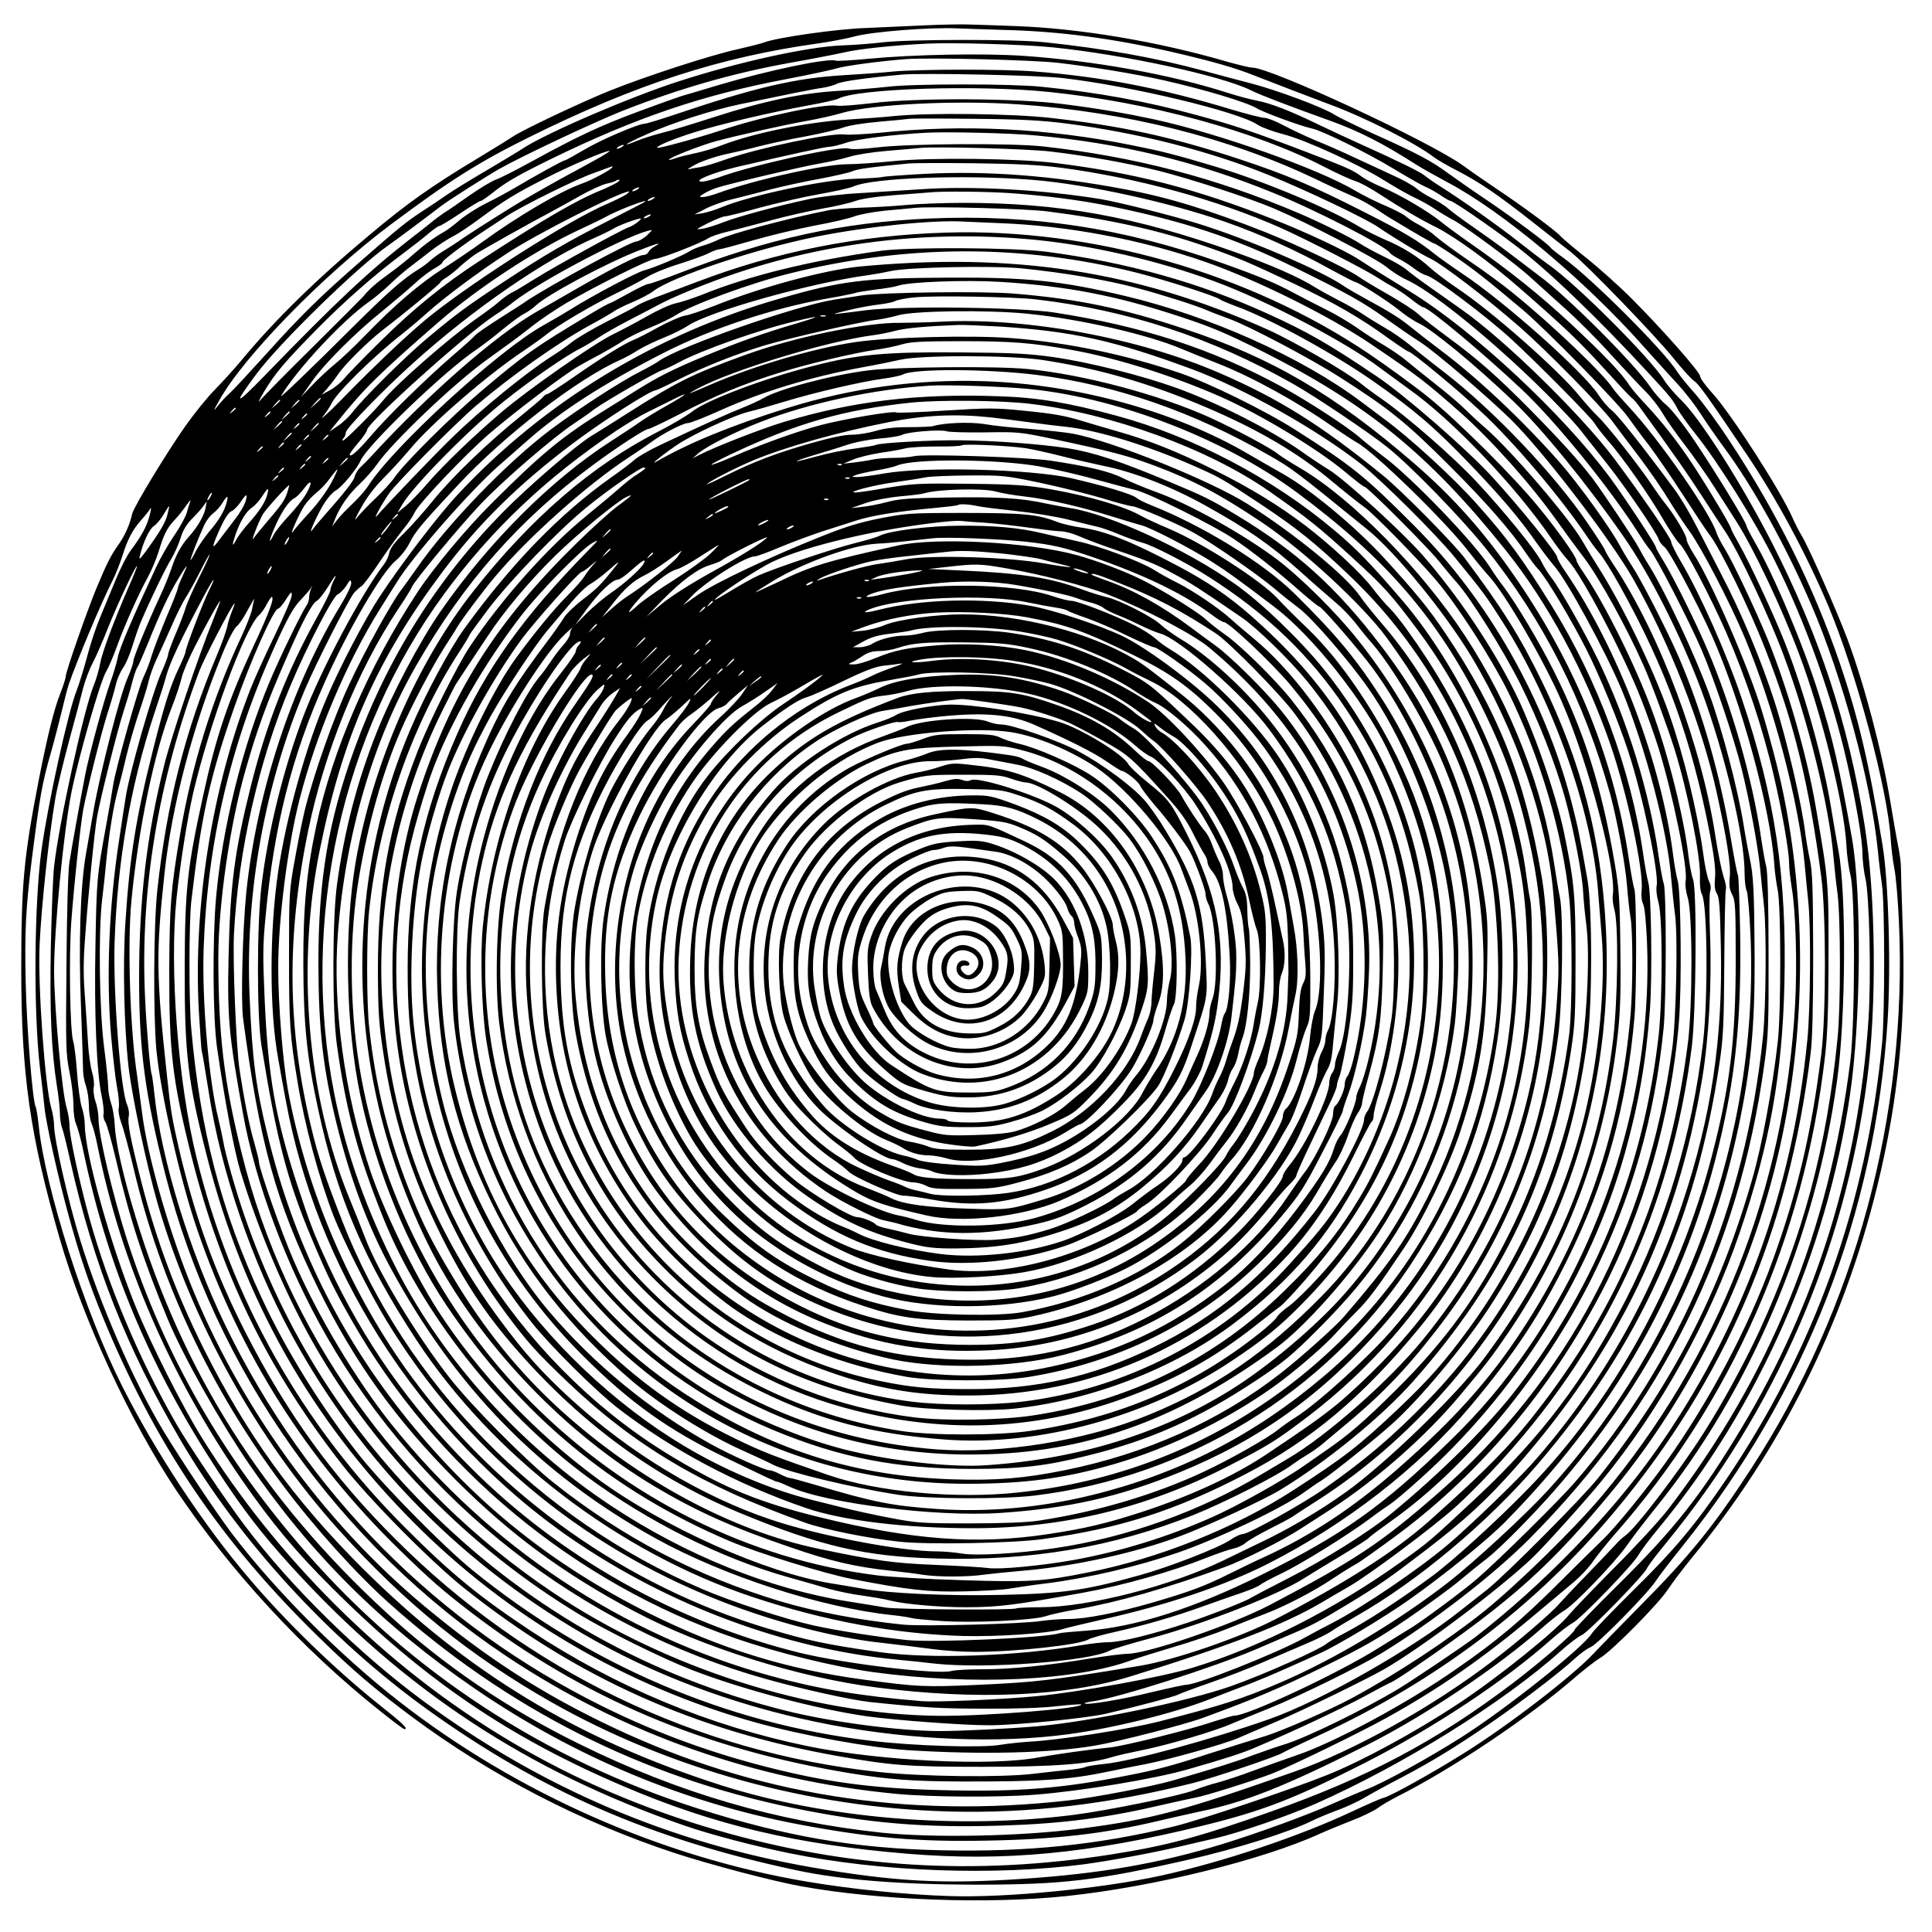 <?xml version="1.0" encoding="UTF-8" standalone="yes"?>
<svg version="1.0" xmlns="http://www.w3.org/2000/svg" width="100mm" height="100mm" viewBox="0 0 1000 1000" preserveAspectRatio="xMidYMid meet">
  <g transform="translate(0,1000) scale(0.1,-0.1)" fill="#000000" stroke="none">
    <path d="M4790 9869 c-85 -4 -225 -10 -310 -14 -149 -5 -457 -49 -523 -74 -14
-6 -79 -22 -144 -37 -136 -30 -469 -138 -658 -214 -140 -56 -458 -206 -502
-238 -16 -11 -100 -63 -188 -116 -228 -137 -361 -231 -550 -390 -275 -229
-492 -442 -661 -646 -39 -47 -102 -116 -140 -155 -38 -38 -107 -123 -153 -188
-98 -139 -269 -421 -277 -457 -12 -55 -38 -113 -70 -158 -40 -56 -59 -93 -115
-227 -50 -121 -159 -433 -159 -457 0 -9 -13 -49 -29 -90 -32 -81 -65 -215
-111 -448 -77 -398 -90 -534 -90 -980 0 -543 46 -861 199 -1391 121 -419 366
-948 604 -1304 283 -421 652 -821 1053 -1140 65 -52 122 -95 127 -95 23 0 -7
29 -131 127 -231 185 -483 429 -675 656 -234 274 -484 654 -654 991 -194 384
-400 1027 -433 1353 -5 46 -12 88 -15 93 -16 26 -47 408 -52 646 -6 262 0 381
32 639 41 322 52 388 100 555 18 63 42 158 55 210 12 52 28 113 35 135 42 123
167 422 229 543 15 30 36 84 48 120 27 88 53 138 97 188 20 22 41 49 48 60 7
12 6 -2 -3 -36 -16 -58 -42 -105 -98 -180 -19 -25 -54 -94 -79 -155 -25 -60
-61 -149 -81 -196 -20 -48 -50 -138 -66 -201 -17 -63 -41 -141 -54 -174 -44
-110 -149 -588 -182 -829 -37 -277 -41 -826 -8 -1115 9 -74 20 -169 24 -210 8
-84 72 -369 126 -565 56 -203 101 -337 169 -505 272 -666 610 -1171 1121
-1670 178 -174 288 -268 479 -411 412 -307 878 -549 1369 -711 184 -60 506
-145 656 -172 401 -72 964 -93 1370 -50 448 47 1016 187 1315 324 33 15 104
44 157 65 54 20 115 50 137 65 21 16 68 43 103 61 288 145 690 415 931 626 44
37 98 79 120 92 58 33 305 283 350 354 21 32 77 106 125 165 460 560 782 1204
957 1916 112 454 152 867 133 1360 -5 144 -9 279 -9 301 0 22 -7 72 -15 110
-8 39 -25 138 -39 222 -43 260 -133 604 -222 843 -51 137 -198 471 -235 533
-17 28 -39 72 -50 97 -58 134 -317 538 -414 644 -35 38 -64 78 -64 88 0 22
-199 247 -358 406 -62 62 -166 155 -230 206 -64 51 -126 103 -137 116 -24 27
-197 155 -325 240 -52 35 -132 90 -177 123 -173 125 -996 507 -1091 507 -13 0
-71 14 -128 30 -359 105 -764 173 -1097 185 -83 3 -188 7 -232 8 -44 2 -150 0
-235 -4z m410 -24 c286 -7 561 -44 871 -115 203 -47 321 -81 419 -120 105 -41
300 -116 391 -150 178 -65 444 -199 543 -275 17 -13 71 -44 120 -69 115 -60
207 -122 386 -263 80 -63 169 -133 199 -156 79 -62 438 -433 532 -550 45 -56
94 -110 108 -119 24 -16 67 -76 274 -383 155 -230 305 -510 419 -778 146 -348
308 -951 324 -1207 3 -47 11 -116 19 -155 8 -38 19 -164 24 -280 45 -995 -227
-1999 -764 -2825 -195 -300 -318 -452 -577 -713 -111 -113 -219 -223 -238
-244 -109 -117 -440 -372 -672 -517 -166 -104 -382 -224 -418 -232 -14 -3 -86
-35 -161 -70 -274 -129 -673 -263 -994 -333 -303 -66 -801 -115 -1090 -105
-222 7 -503 35 -740 75 -751 127 -1502 459 -2110 933 -309 241 -644 577 -868
873 -79 105 -266 385 -352 528 -153 254 -328 655 -431 990 -61 197 -134 519
-134 589 0 23 -7 65 -15 92 -32 111 -70 633 -60 844 9 199 47 554 81 755 8 50
40 182 70 295 31 113 64 237 74 277 10 39 32 98 49 130 17 32 55 119 84 193
48 120 145 325 146 309 1 -3 -17 -48 -40 -100 -80 -184 -140 -345 -150 -400
-5 -30 -20 -83 -34 -117 -52 -128 -180 -712 -205 -937 -6 -49 -13 -239 -17
-420 -6 -338 3 -535 32 -720 8 -49 15 -111 15 -137 0 -26 5 -59 11 -75 6 -15
26 -95 44 -178 121 -534 289 -960 570 -1440 304 -520 769 -1027 1275 -1392
590 -424 1159 -673 1910 -833 234 -50 531 -74 925 -75 453 0 628 20 1114 131
242 55 517 142 633 200 26 13 84 37 129 54 46 16 112 47 148 69 36 21 120 67
186 101 155 82 266 149 445 271 157 107 375 273 452 345 27 25 63 51 82 59 37
16 293 276 335 340 14 22 78 106 142 185 636 796 994 1714 1059 2715 18 276 5
724 -26 910 -70 426 -124 657 -222 945 -134 391 -324 776 -568 1145 -61 94
-143 205 -180 247 -38 42 -80 94 -94 116 -69 109 -437 477 -586 586 -34 24
-65 49 -69 55 -10 17 -186 148 -320 239 -66 44 -158 108 -205 142 -94 69 -160
104 -394 209 -87 40 -176 83 -198 97 -61 39 -303 129 -435 163 -65 17 -176 46
-248 66 -244 66 -505 113 -815 146 -152 17 -702 16 -840 0 -58 -7 -152 -14
-210 -16 -173 -6 -536 -85 -847 -186 -249 -80 -677 -264 -803 -345 -30 -20
-118 -72 -195 -118 -77 -45 -167 -100 -200 -123 -33 -23 -91 -62 -130 -87 -81
-53 -121 -85 -316 -256 -211 -184 -314 -285 -489 -480 -87 -96 -173 -189 -191
-205 -19 -17 -46 -46 -61 -65 -25 -32 -25 -29 6 26 124 225 536 648 890 913
304 227 453 321 711 449 556 276 993 417 1505 488 63 9 145 25 182 35 89 25
394 49 538 42 25 -1 133 -5 240 -8z m248 -90 c375 -38 883 -149 1030 -224 38
-20 214 -87 407 -156 145 -52 272 -116 445 -227 30 -19 105 -61 165 -93 284
-151 706 -504 1010 -846 61 -68 142 -158 180 -199 39 -42 91 -110 117 -151 26
-41 79 -117 117 -169 154 -207 325 -516 456 -820 163 -379 309 -917 345 -1275
5 -55 15 -134 21 -175 15 -101 15 -666 1 -816 -81 -836 -349 -1585 -809 -2264
-160 -235 -267 -363 -477 -569 -109 -108 -207 -209 -217 -226 -45 -73 -447
-393 -678 -539 -171 -108 -398 -233 -484 -266 -39 -15 -121 -50 -182 -77 -120
-55 -384 -151 -565 -207 -330 -101 -633 -154 -1040 -181 -409 -28 -665 -14
-1090 60 -733 128 -1393 409 -2000 854 -335 245 -695 598 -934 916 -96 127
-292 418 -354 526 -190 331 -350 709 -448 1059 -52 188 -104 427 -104 480 0
26 -7 69 -15 96 -24 74 -65 525 -65 709 0 216 50 728 90 925 39 192 150 577
180 625 11 18 35 74 54 126 41 113 111 270 160 359 20 36 45 97 57 135 27 89
43 122 84 165 18 19 45 53 60 75 15 22 24 31 20 20 -4 -11 -13 -38 -19 -61 -7
-22 -37 -77 -67 -120 -30 -44 -71 -116 -91 -160 -124 -266 -189 -418 -198
-465 -6 -30 -24 -90 -40 -134 -30 -81 -110 -375 -129 -475 -28 -144 -71 -383
-82 -455 -7 -48 -13 -260 -15 -533 -4 -423 -3 -460 16 -552 11 -54 20 -130 20
-170 0 -41 6 -82 14 -98 7 -15 26 -83 40 -152 126 -593 343 -1108 694 -1645
131 -200 226 -323 382 -495 582 -639 1220 -1058 2035 -1340 137 -47 362 -106
545 -143 471 -96 1058 -117 1525 -56 131 18 343 57 486 90 74 17 159 37 189
44 119 27 378 116 520 179 449 199 969 522 1268 790 42 38 91 75 108 82 35 15
323 310 339 347 5 12 48 69 96 127 569 693 926 1512 1043 2400 51 383 45 959
-13 1320 -84 526 -232 975 -479 1460 -157 306 -372 645 -472 741 -32 31 -71
76 -86 101 -72 115 -454 497 -597 597 -31 22 -99 74 -150 114 -96 77 -303 224
-412 292 -35 22 -71 48 -82 57 -19 17 -150 81 -333 163 -58 26 -154 71 -215
100 -146 71 -249 111 -319 124 -32 6 -100 24 -150 40 -298 96 -689 166 -1059
192 -210 14 -569 7 -799 -15 -87 -8 -164 -13 -172 -10 -39 15 -349 -50 -606
-126 -96 -29 -184 -55 -195 -58 -11 -3 -109 -38 -217 -78 -205 -76 -319 -130
-562 -263 -78 -43 -159 -84 -178 -90 -20 -7 -83 -44 -140 -84 -56 -40 -116
-81 -133 -91 -16 -11 -48 -34 -70 -53 -22 -18 -68 -54 -102 -80 -212 -165
-385 -327 -746 -700 -162 -167 -175 -167 -50 1 122 164 529 560 683 666 29 20
188 138 275 205 38 29 230 151 300 191 121 68 484 239 634 299 294 116 576
197 871 250 113 20 241 45 285 55 74 17 254 36 420 44 134 7 511 -4 653 -19z
m27 -80 c172 -20 394 -56 546 -90 212 -48 432 -114 485 -146 34 -21 231 -93
284 -104 56 -12 285 -125 424 -209 71 -43 145 -85 164 -93 20 -8 55 -28 79
-44 23 -16 46 -29 51 -29 13 0 193 -123 326 -223 173 -131 428 -374 708 -678
101 -109 119 -131 143 -179 10 -18 50 -75 90 -125 118 -147 307 -449 410 -655
159 -318 300 -711 376 -1050 47 -209 79 -399 79 -470 1 -36 7 -92 15 -125 21
-86 31 -515 16 -735 -50 -757 -272 -1471 -656 -2110 -211 -351 -346 -522 -637
-810 -126 -124 -228 -230 -228 -236 0 -15 -174 -165 -321 -277 -395 -299 -747
-486 -1254 -665 -377 -133 -535 -175 -826 -221 -707 -110 -1362 -70 -2037 126
-762 220 -1416 607 -1983 1173 -261 261 -491 549 -682 855 -103 165 -265 485
-346 685 -129 318 -261 789 -262 935 0 28 -7 70 -16 95 -8 25 -19 104 -24 175
-5 72 -14 146 -20 165 -17 53 -23 440 -10 619 14 192 48 507 62 581 22 113 91
388 123 490 19 58 39 128 46 157 6 28 23 66 36 85 14 18 36 70 50 116 14 45
34 104 46 130 46 108 124 270 155 320 18 30 39 79 48 108 11 37 29 68 58 98
24 24 51 54 60 67 l17 24 -6 -35 c-8 -40 -42 -99 -90 -152 -38 -43 -64 -91
-89 -167 -10 -29 -35 -92 -58 -140 -69 -149 -137 -315 -137 -334 0 -10 -13
-49 -30 -87 -39 -88 -140 -482 -175 -680 -15 -85 -33 -189 -40 -230 -29 -161
-39 -467 -26 -785 6 -165 11 -316 11 -336 0 -20 6 -56 15 -80 8 -24 15 -70 15
-102 0 -32 6 -73 14 -92 8 -18 22 -71 31 -117 120 -598 376 -1191 747 -1728
155 -223 276 -369 468 -560 473 -472 912 -772 1508 -1026 468 -200 897 -302
1470 -349 501 -41 938 0 1530 146 309 76 467 137 836 324 359 183 722 423 966
640 41 36 91 75 111 85 43 23 315 304 340 352 10 18 58 83 108 143 510 616
866 1423 986 2235 57 384 62 1037 11 1330 -67 375 -99 516 -173 750 -80 255
-234 620 -333 789 -22 38 -40 74 -40 79 0 16 -163 283 -267 437 -60 89 -120
165 -147 188 -26 21 -62 62 -81 90 -80 120 -430 471 -579 580 -28 21 -94 71
-146 111 -52 40 -140 103 -195 141 -55 38 -113 81 -130 96 -16 15 -55 39 -85
54 -30 15 -66 38 -80 51 -14 12 -66 42 -115 64 -50 23 -142 66 -205 95 -63 30
-155 70 -205 90 -49 21 -122 55 -161 76 -39 21 -84 39 -99 39 -15 0 -93 20
-173 44 -359 109 -670 169 -1016 196 -162 13 -598 12 -731 0 -55 -6 -170 -14
-255 -19 -254 -15 -460 -63 -886 -207 -72 -24 -138 -44 -145 -44 -34 0 -230
-84 -315 -135 -51 -30 -96 -55 -101 -55 -8 0 -143 -74 -263 -145 -36 -21 -104
-58 -151 -81 -47 -24 -107 -63 -133 -86 -27 -23 -61 -49 -76 -57 -53 -30 -106
-69 -160 -117 -30 -27 -86 -72 -124 -99 -68 -49 -106 -82 -137 -121 -9 -10
-126 -127 -260 -260 -134 -132 -256 -256 -271 -275 -15 -19 -7 1 19 44 57 95
105 152 276 326 142 144 305 287 446 391 48 36 107 82 131 103 24 20 48 37 53
37 6 0 54 29 108 65 53 36 102 65 107 65 5 0 33 19 63 43 68 55 134 92 299
173 440 215 788 333 1218 414 119 23 237 48 262 56 41 13 226 38 360 48 125 9
650 -4 785 -19z m25 -79 c350 -40 911 -174 1010 -242 19 -13 79 -35 133 -49
116 -30 389 -155 527 -242 53 -33 120 -71 150 -85 30 -14 78 -40 106 -59 28
-19 73 -46 100 -60 64 -35 324 -228 394 -293 31 -28 109 -98 173 -156 65 -57
175 -167 245 -245 70 -77 150 -162 178 -190 28 -27 69 -79 90 -115 21 -36 75
-112 120 -170 44 -58 112 -154 150 -215 39 -60 89 -139 112 -175 90 -141 235
-448 324 -685 118 -312 234 -783 245 -990 2 -49 12 -119 21 -155 25 -98 24
-766 -1 -965 -112 -885 -414 -1626 -941 -2315 -44 -58 -171 -195 -281 -305
-110 -111 -214 -219 -232 -241 -65 -82 -373 -330 -579 -465 -218 -144 -494
-294 -674 -366 -186 -75 -663 -235 -795 -267 -391 -95 -762 -133 -1204 -123
-448 10 -798 70 -1261 217 -788 251 -1482 704 -2022 1320 -436 498 -738 1026
-931 1625 -73 228 -147 539 -147 622 0 27 -7 68 -16 92 -8 25 -12 56 -9 73 4
16 0 52 -9 81 -8 28 -17 93 -20 142 -3 50 -10 158 -16 240 -9 113 -9 188 0
305 15 215 50 564 62 630 17 97 106 452 137 546 16 49 37 119 46 155 9 35 21
69 26 75 5 6 29 62 55 125 64 159 108 253 156 332 22 37 42 67 44 67 2 0 -8
-24 -21 -52 -14 -29 -25 -58 -25 -64 0 -6 -27 -75 -60 -152 -32 -78 -67 -168
-76 -199 -9 -32 -28 -80 -41 -107 -26 -52 -147 -483 -158 -563 -4 -27 -20
-122 -37 -213 -46 -251 -48 -272 -54 -615 -7 -346 6 -655 32 -777 8 -40 13
-82 10 -94 -3 -11 1 -30 9 -41 8 -11 33 -101 56 -199 68 -294 141 -519 268
-824 80 -191 266 -522 418 -745 322 -470 689 -835 1173 -1167 516 -353 1084
-590 1680 -702 368 -69 611 -90 967 -83 355 6 610 36 889 102 60 14 151 35
203 46 247 51 446 130 873 345 303 153 670 398 911 609 45 40 96 79 112 88 48
25 260 245 323 334 31 45 97 130 145 190 494 607 835 1409 946 2223 45 325 48
969 7 1186 -8 43 -24 138 -36 209 -40 254 -139 608 -242 870 -54 137 -181 411
-234 504 -24 42 -44 80 -44 84 0 12 -103 186 -188 317 -82 126 -164 231 -257
330 -34 36 -70 79 -81 95 -37 60 -131 158 -302 318 -165 153 -318 276 -532
425 -52 36 -115 83 -140 103 -64 53 -217 143 -304 179 -42 18 -90 42 -108 56
-48 35 -73 46 -293 130 -262 100 -367 136 -560 188 -258 71 -514 118 -805 147
-151 16 -667 16 -795 0 -55 -6 -167 -16 -250 -21 -195 -11 -388 -52 -649 -136
-111 -36 -236 -74 -278 -84 -42 -11 -98 -29 -124 -40 -26 -11 -49 -19 -51 -17
-2 2 47 27 109 54 127 57 333 123 476 153 240 50 381 79 427 85 28 4 63 14 79
22 24 12 148 30 336 47 107 9 701 -3 830 -18z m-70 -72 c518 -53 1069 -203
1425 -388 66 -34 139 -67 162 -74 24 -7 82 -39 130 -71 96 -63 210 -130 288
-168 97 -49 279 -181 433 -316 229 -200 307 -274 433 -413 72 -79 137 -148
143 -152 7 -4 24 -23 38 -42 190 -262 249 -347 323 -461 48 -74 103 -158 122
-186 73 -109 229 -439 307 -650 125 -333 234 -776 256 -1038 5 -55 14 -140 21
-190 16 -122 17 -588 0 -750 -56 -565 -179 -1023 -405 -1515 -77 -166 -192
-377 -290 -530 -124 -195 -350 -491 -402 -527 -14 -10 -38 -31 -52 -48 -15
-16 -79 -84 -143 -150 -65 -66 -132 -138 -151 -159 -36 -43 -213 -195 -337
-289 -313 -240 -721 -468 -1031 -577 -575 -203 -741 -247 -1100 -294 -310 -41
-765 -50 -1036 -22 -544 58 -1049 205 -1559 456 -378 185 -711 412 -1005 683
-639 588 -1052 1240 -1298 2048 -65 213 -104 386 -108 475 -2 38 -10 89 -19
113 -8 24 -15 61 -15 83 0 21 -9 114 -21 206 -25 195 -30 590 -11 760 7 56 17
148 22 205 14 140 38 289 60 367 10 36 30 117 45 180 15 63 45 165 66 227 21
61 43 133 49 160 6 26 24 75 39 108 16 33 50 110 77 170 26 61 60 128 74 150
15 22 48 82 74 133 25 50 48 92 51 92 3 0 -21 -53 -54 -118 -33 -65 -64 -136
-70 -158 -6 -21 -29 -82 -51 -133 -22 -52 -40 -101 -40 -109 0 -8 -15 -49 -34
-91 -47 -104 -167 -523 -186 -651 -5 -30 -20 -127 -33 -215 -53 -340 -68 -708
-42 -1015 9 -107 23 -228 31 -269 8 -41 12 -87 9 -103 -4 -18 1 -48 13 -81 11
-28 39 -133 63 -232 138 -590 401 -1148 775 -1645 163 -218 380 -458 548 -608
612 -548 1306 -899 2096 -1061 388 -79 679 -103 1080 -90 314 10 541 40 835
109 66 15 138 31 160 35 49 8 297 86 397 124 93 36 459 214 592 288 277 153
509 315 771 536 77 65 168 141 203 170 34 29 78 76 98 106 20 29 69 90 108
135 608 689 984 1541 1092 2476 12 100 17 234 18 435 2 474 2 466 -65 855 -46
270 -147 620 -251 875 -66 159 -175 389 -218 460 -21 34 -41 72 -45 86 -31
103 -301 491 -455 654 -36 39 -73 81 -82 95 -44 71 -319 334 -519 495 -47 39
-148 113 -225 165 -76 52 -153 109 -172 126 -19 18 -57 44 -85 59 -29 15 -61
36 -73 47 -11 10 -59 34 -105 54 -46 19 -113 53 -149 74 -189 114 -707 298
-1045 372 -145 31 -288 56 -470 79 -235 31 -760 34 -993 5 -85 -10 -166 -16
-180 -13 -61 12 -386 -56 -589 -124 -129 -43 -336 -99 -341 -94 -8 8 80 45
188 79 128 41 395 104 597 141 73 13 140 28 151 34 99 53 724 73 1092 35z
m-160 -64 c560 -39 1095 -174 1540 -387 74 -36 160 -75 190 -88 30 -12 81 -39
114 -61 32 -21 72 -48 90 -58 136 -82 213 -126 219 -126 5 0 54 -31 110 -69
98 -67 160 -116 347 -273 123 -104 494 -482 548 -559 26 -37 74 -102 108 -145
33 -44 112 -158 174 -254 62 -96 125 -191 140 -210 53 -67 206 -381 287 -590
149 -379 226 -695 290 -1180 25 -188 25 -713 0 -915 -50 -404 -123 -715 -252
-1070 -126 -348 -327 -727 -552 -1043 -98 -138 -266 -344 -329 -403 -31 -30
-132 -129 -223 -220 -200 -199 -322 -302 -541 -453 -251 -175 -624 -375 -818
-441 -53 -18 -153 -54 -222 -79 -69 -26 -152 -53 -185 -62 -33 -8 -89 -26
-124 -40 -73 -29 -447 -105 -626 -128 -601 -76 -1280 -19 -1824 154 -741 237
-1314 584 -1857 1125 -354 354 -597 690 -820 1135 -144 289 -246 564 -324 869
-56 221 -70 296 -64 331 4 17 0 43 -8 62 -34 74 -73 580 -65 837 14 419 82
815 205 1186 28 83 56 170 62 195 19 70 77 193 197 418 50 94 68 112 24 24
-30 -60 -121 -297 -121 -317 0 -6 -15 -42 -33 -80 -46 -96 -77 -195 -136 -430
-88 -350 -120 -551 -142 -890 -14 -213 -7 -538 16 -744 18 -156 93 -510 151
-711 178 -613 513 -1216 937 -1688 341 -379 677 -651 1102 -893 608 -345 1334
-545 2050 -565 416 -12 826 36 1270 147 103 26 433 137 463 156 13 8 96 48
185 89 610 281 1120 666 1533 1159 574 685 904 1455 1016 2375 9 70 13 240 13
515 -1 341 -4 423 -17 485 -9 41 -19 100 -23 130 -17 151 -96 491 -162 695
-66 205 -172 459 -275 655 -38 74 -96 187 -129 250 -32 63 -83 149 -114 190
-171 231 -289 378 -320 404 -20 15 -51 51 -70 80 -75 117 -478 477 -705 629
-58 39 -123 85 -145 103 -83 67 -156 111 -355 212 -281 143 -409 197 -660 280
-346 114 -607 171 -975 212 -200 22 -618 27 -800 10 -55 -6 -167 -14 -250 -19
-208 -13 -484 -70 -644 -131 -43 -17 -110 -37 -147 -44 -38 -8 -82 -19 -98
-25 -16 -6 -31 -10 -33 -8 -7 8 161 74 242 96 118 32 366 87 475 106 52 9 133
27 180 41 159 45 592 66 910 44z m247 -99 c378 -49 742 -142 1050 -267 197
-80 502 -225 567 -270 79 -54 223 -141 271 -163 64 -31 290 -204 465 -357 141
-124 413 -401 475 -484 27 -37 92 -123 144 -191 51 -68 117 -164 147 -214 30
-49 79 -124 109 -165 62 -85 210 -370 284 -546 152 -363 281 -851 312 -1179 5
-55 13 -138 18 -185 15 -133 12 -558 -4 -720 -77 -789 -341 -1503 -788 -2135
-233 -330 -586 -692 -930 -958 -62 -47 -316 -218 -398 -268 -183 -110 -485
-257 -594 -289 -33 -10 -105 -35 -160 -55 -92 -35 -182 -63 -415 -131 -104
-30 -410 -89 -540 -103 -841 -95 -1620 30 -2353 376 -365 172 -654 358 -982
631 -524 437 -961 1041 -1215 1682 -116 293 -218 655 -245 873 -9 67 -20 151
-25 187 -37 241 -51 680 -30 906 36 375 118 769 208 1000 22 55 45 125 52 155
7 30 39 106 72 169 60 118 128 239 128 229 0 -3 -16 -45 -36 -95 -76 -187
-215 -599 -253 -750 -92 -366 -131 -699 -131 -1108 0 -374 31 -602 136 -1016
260 -1016 896 -1913 1769 -2495 600 -399 1284 -641 2015 -710 175 -17 535 -19
721 -4 232 18 613 81 784 130 189 54 287 85 355 115 201 85 445 201 559 262
69 38 134 72 143 75 10 4 69 41 130 84 495 339 698 522 1023 918 438 534 755
1214 884 1895 107 561 104 1157 -9 1705 -24 117 -69 289 -112 430 -69 226
-261 667 -351 807 -20 31 -37 65 -37 75 0 21 -59 121 -104 178 -18 22 -52 69
-76 105 -65 98 -232 310 -280 355 -23 22 -66 70 -96 107 -107 132 -452 437
-634 558 -52 35 -115 83 -140 106 -60 55 -139 105 -230 143 -41 18 -100 47
-130 65 -160 97 -494 237 -750 314 -211 63 -274 79 -435 111 -431 87 -870 109
-1299 64 -83 -8 -165 -12 -184 -9 -66 10 -443 -69 -612 -128 -52 -19 -113 -37
-135 -41 -22 -3 -49 -8 -60 -11 -11 -2 6 9 38 26 32 17 98 39 145 50 48 10
130 29 182 43 52 13 160 37 240 51 80 15 168 36 195 46 29 11 106 23 185 30
74 6 144 13 155 15 11 2 162 2 335 0 246 -2 350 -8 477 -24z m-157 -62 c441
-40 833 -135 1230 -297 225 -91 582 -275 604 -311 4 -6 26 -21 49 -32 23 -12
58 -34 78 -50 19 -15 48 -31 64 -35 41 -10 306 -209 435 -327 130 -119 412
-404 432 -436 12 -20 42 -58 66 -86 74 -83 220 -290 288 -409 36 -61 75 -120
88 -131 28 -23 163 -281 241 -459 102 -234 192 -505 246 -741 43 -184 79 -390
79 -449 0 -28 7 -87 14 -131 21 -122 29 -398 17 -613 -53 -942 -396 -1814
-998 -2533 -138 -166 -441 -462 -610 -598 -186 -149 -457 -327 -683 -449 -119
-64 -359 -169 -451 -198 -109 -33 -149 -46 -294 -92 -190 -62 -270 -83 -425
-113 -322 -64 -550 -83 -898 -76 -377 7 -611 35 -910 108 -321 78 -611 183
-897 324 -861 425 -1538 1108 -1959 1976 -183 378 -330 853 -366 1189 -6 57
-13 107 -15 110 -7 12 -27 236 -34 393 -27 560 68 1130 282 1697 25 64 160
325 179 345 5 6 1 -10 -10 -35 -10 -25 -22 -62 -26 -83 -4 -21 -27 -86 -52
-145 -166 -395 -262 -775 -310 -1222 -19 -179 -21 -635 -5 -820 21 -225 123
-678 213 -938 220 -640 567 -1187 1044 -1652 161 -157 229 -216 374 -327 583
-445 1203 -707 1965 -832 198 -32 318 -41 570 -42 411 -1 560 9 760 51 50 11
137 28 195 39 126 25 401 102 479 135 31 13 121 52 200 86 135 57 464 218 557
271 196 113 600 418 768 578 65 63 272 293 358 398 303 371 560 834 713 1284
155 456 220 818 231 1284 13 558 -48 968 -221 1480 -76 227 -212 534 -311 702
-30 50 -54 99 -54 109 0 18 -150 236 -294 429 -175 232 -567 616 -791 773 -33
24 -105 74 -160 113 -55 38 -111 81 -125 93 -14 13 -65 43 -113 66 -48 23
-104 54 -124 67 -48 32 -206 111 -324 161 -428 182 -846 291 -1319 344 -162
18 -698 15 -860 -5 -74 -9 -133 -11 -147 -6 -42 16 -503 -86 -675 -150 -32
-11 -70 -21 -85 -21 -53 1 55 46 178 75 277 65 456 104 480 105 14 0 52 9 85
20 55 20 248 44 419 53 102 6 443 -2 565 -14z m-2140 -59 c-8 -5 -19 -10 -25
-10 -5 0 -3 5 5 10 8 5 20 10 25 10 6 0 3 -5 -5 -10z m2215 -24 c190 -22 406
-61 562 -100 170 -43 467 -140 599 -196 171 -73 527 -258 579 -301 28 -23 74
-53 103 -66 123 -55 397 -273 661 -527 97 -93 205 -206 241 -252 36 -45 100
-127 143 -181 89 -112 251 -349 262 -384 4 -13 18 -31 31 -41 26 -21 168 -287
245 -459 155 -349 305 -900 323 -1189 3 -36 10 -92 17 -125 18 -82 18 -631 1
-785 -28 -246 -82 -539 -133 -715 -169 -587 -412 -1058 -797 -1545 -81 -102
-479 -502 -576 -579 -32 -25 -93 -73 -135 -106 -252 -201 -726 -470 -991 -563
-294 -104 -709 -217 -852 -232 -49 -5 -93 -12 -100 -16 -6 -4 -45 -11 -87 -15
-42 -4 -123 -13 -181 -20 -168 -20 -572 -15 -800 9 -945 101 -1822 523 -2505
1207 -324 323 -562 653 -775 1070 -158 310 -264 605 -345 955 -34 147 -42 194
-60 365 -57 526 -58 641 -14 1050 37 351 148 770 299 1138 30 74 62 135 75
145 13 10 39 49 59 88 21 38 35 61 32 52 -3 -9 -8 -33 -12 -54 -4 -20 -28 -82
-54 -138 -151 -322 -259 -670 -319 -1031 -47 -279 -53 -361 -55 -690 -1 -428
16 -574 113 -962 155 -617 394 -1107 781 -1603 141 -181 466 -509 641 -647
577 -458 1189 -732 1924 -862 278 -49 361 -56 750 -56 372 0 553 14 673 51 26
8 93 23 148 34 132 26 380 99 469 138 39 16 129 54 200 82 144 58 464 215 571
280 266 162 583 407 769 594 685 688 1085 1496 1217 2456 21 151 23 201 22
575 0 271 -5 424 -12 450 -6 22 -18 90 -27 150 -44 303 -152 681 -280 979 -61
142 -171 363 -223 449 -23 37 -42 71 -42 76 0 12 -160 255 -236 358 -243 329
-708 763 -1034 963 -134 82 -218 135 -265 166 -68 45 -271 141 -442 208 -405
160 -720 241 -1128 292 -192 24 -648 30 -841 10 -89 -9 -196 -16 -239 -16
-118 0 -484 -82 -667 -149 -32 -12 -68 -21 -80 -21 -21 0 -21 2 7 19 17 10 46
23 65 29 75 24 450 112 535 126 50 9 117 24 150 34 33 11 121 25 195 31 74 6
151 13 170 15 77 9 553 -4 675 -18z m-2325 -28 c-30 -17 -125 -69 -210 -115
-85 -47 -195 -110 -245 -141 -118 -73 -254 -160 -285 -183 -14 -10 -45 -30
-70 -45 -25 -15 -57 -38 -72 -52 -15 -14 -43 -35 -62 -46 -79 -48 -161 -121
-337 -296 -225 -224 -385 -378 -374 -359 80 135 319 392 455 487 25 17 74 58
109 91 35 34 83 75 108 93 24 18 72 55 106 82 34 26 85 59 112 73 28 14 91 56
140 93 124 92 179 126 340 208 127 65 305 141 330 141 6 1 -15 -13 -45 -31z
m2380 -56 c390 -51 809 -165 1140 -312 124 -55 451 -223 503 -259 23 -15 58
-36 77 -46 19 -10 60 -37 91 -61 30 -24 59 -44 65 -44 27 0 310 -237 512 -427
179 -169 457 -513 607 -749 20 -32 45 -68 55 -79 31 -35 206 -375 268 -520 66
-154 166 -453 206 -612 40 -159 86 -407 97 -523 5 -58 14 -141 19 -185 14
-126 11 -524 -5 -681 -89 -874 -425 -1671 -974 -2307 -81 -93 -390 -399 -506
-499 -69 -60 -287 -222 -348 -258 -31 -19 -110 -68 -175 -108 -206 -128 -664
-342 -732 -342 -9 0 -56 -14 -106 -30 -122 -42 -468 -128 -540 -135 -103 -10
-286 -36 -367 -51 -243 -47 -818 -19 -1192 57 -512 105 -992 305 -1435 596
-269 178 -415 297 -655 538 -534 534 -900 1183 -1079 1918 -95 388 -140 978
-102 1341 20 184 56 413 86 542 84 358 267 853 340 919 12 11 31 37 41 58 11
20 22 37 25 37 17 0 -14 -84 -90 -246 -133 -284 -198 -475 -265 -784 -82 -373
-94 -483 -95 -890 -1 -446 16 -588 115 -975 188 -740 537 -1358 1067 -1892
487 -491 1107 -854 1775 -1039 246 -68 590 -130 787 -143 383 -24 742 -15 969
24 123 21 461 108 556 143 261 95 407 157 630 267 205 101 283 146 435 250
102 70 221 157 265 194 44 37 107 88 140 113 66 51 231 217 346 348 496 566
808 1180 958 1890 63 298 84 515 83 865 -2 351 -6 432 -25 520 -8 39 -23 117
-32 175 -30 186 -112 499 -179 681 -76 206 -223 519 -308 658 -23 36 -48 80
-56 96 -21 41 -185 286 -240 360 -66 86 -167 198 -322 355 -168 170 -272 262
-425 374 -66 49 -136 103 -155 121 -19 18 -89 63 -155 101 -66 37 -133 78
-150 90 -54 40 -312 163 -487 233 -289 114 -502 180 -724 221 -375 71 -711 97
-1041 80 -109 -6 -206 -13 -215 -16 -10 -3 -71 -7 -135 -9 -164 -4 -551 -86
-701 -149 -31 -13 -75 -26 -97 -30 l-40 -6 56 29 c30 16 93 39 140 50 46 11
136 34 199 51 63 16 176 41 250 54 74 14 151 31 170 39 30 13 97 22 295 41 22
2 173 3 335 1 222 -3 334 -8 450 -23z m-2320 4 c0 -11 -103 -67 -160 -87 -112
-40 -330 -168 -517 -304 -45 -33 -133 -93 -196 -133 -125 -79 -257 -193 -409
-350 -53 -55 -125 -123 -160 -151 -35 -29 -87 -78 -116 -109 l-54 -57 57 81
c64 92 223 251 370 369 54 44 126 105 160 136 33 31 79 66 103 79 23 13 42 27
42 32 0 10 92 80 198 151 48 31 107 71 132 87 77 51 360 192 455 225 50 18 91
33 93 34 1 0 2 -1 2 -3z m2175 -67 c283 -23 705 -115 1002 -219 176 -62 361
-145 534 -241 70 -38 130 -69 134 -69 15 0 172 -101 225 -144 30 -25 77 -57
105 -70 71 -34 282 -207 485 -400 146 -139 380 -425 572 -701 136 -194 298
-514 403 -795 123 -330 225 -760 225 -949 0 -40 5 -81 11 -92 5 -11 14 -109
19 -217 48 -1049 -338 -2109 -1051 -2889 -115 -125 -380 -370 -514 -474 -257
-200 -591 -399 -866 -517 -202 -87 -311 -121 -632 -203 -163 -41 -522 -97
-672 -104 -44 -3 -110 -10 -146 -16 -94 -17 -454 -6 -673 21 -748 89 -1460
394 -2063 885 -144 117 -453 430 -577 585 -197 247 -385 548 -513 825 -209
450 -317 866 -363 1390 -13 140 -12 550 0 659 52 445 95 641 224 1009 83 237
203 507 226 507 6 0 24 21 40 47 27 42 30 44 30 21 0 -14 -40 -108 -89 -209
-49 -101 -106 -227 -126 -279 -197 -504 -295 -1117 -266 -1659 7 -112 13 -207
15 -210 2 -3 18 -98 36 -211 63 -412 222 -876 430 -1260 364 -669 899 -1208
1573 -1584 364 -203 784 -352 1224 -435 417 -78 863 -96 1225 -47 231 31 542
108 727 180 75 29 170 66 211 81 41 16 125 51 185 78 61 27 142 63 180 81 86
39 327 183 456 274 183 129 414 316 507 412 601 614 967 1288 1131 2085 62
297 84 576 78 958 -3 157 -8 291 -11 296 -4 6 -20 88 -36 184 -55 334 -151
667 -269 942 -61 141 -196 404 -246 479 -19 29 -47 76 -62 104 -50 93 -213
318 -310 429 -192 217 -420 433 -616 580 -56 42 -124 95 -152 118 -56 46 -113
82 -230 145 -44 24 -98 55 -120 70 -120 82 -497 243 -755 323 -135 42 -407
110 -500 126 -304 50 -679 70 -940 51 -91 -6 -232 -15 -315 -20 -82 -4 -195
-18 -250 -29 -165 -35 -376 -92 -450 -121 -38 -15 -88 -31 -110 -34 -37 -6
-35 -4 29 29 39 19 78 35 88 35 10 0 91 20 180 45 90 24 228 56 308 70 80 14
160 32 178 40 99 45 576 62 927 34z m-2150 -13 c-11 -7 -49 -26 -85 -41 -132
-54 -296 -150 -630 -367 -186 -121 -341 -247 -507 -411 -93 -91 -180 -181
-194 -199 -15 -18 -46 -44 -70 -57 l-44 -24 26 29 c14 16 40 49 57 74 36 54
155 171 233 232 115 88 299 240 299 247 0 4 13 14 28 23 16 10 51 37 77 62 27
24 65 54 85 66 51 31 268 153 363 203 45 24 123 67 172 95 50 28 109 55 133
61 24 5 46 12 49 15 4 3 11 6 17 6 6 0 2 -6 -9 -14z m105 -36 c-8 -5 -19 -10
-25 -10 -5 0 -3 5 5 10 8 5 20 10 25 10 6 0 3 -5 -5 -10z m-58 -26 c-13 -9
-62 -33 -110 -54 -184 -80 -644 -371 -886 -560 -105 -81 -293 -258 -486 -456
-49 -51 -114 -109 -88 -79 14 17 35 48 46 70 28 56 211 236 357 351 33 26 94
77 135 114 93 83 270 215 415 309 150 99 579 316 630 320 5 1 -1 -6 -13 -15z
m1993 6 c189 -14 355 -36 505 -66 385 -78 645 -164 960 -318 268 -131 362
-184 472 -264 59 -42 140 -98 181 -124 72 -46 340 -275 467 -399 164 -161 514
-617 633 -825 188 -330 354 -753 431 -1099 54 -245 76 -384 69 -446 -4 -43 -1
-63 13 -90 16 -31 18 -62 18 -339 0 -409 -30 -655 -124 -1015 -170 -651 -510
-1268 -946 -1716 -163 -168 -396 -380 -504 -459 -167 -123 -335 -232 -445
-290 -44 -23 -87 -48 -95 -55 -38 -33 -332 -164 -500 -223 -225 -79 -731 -184
-1000 -207 -148 -13 -397 -25 -510 -25 -209 1 -560 47 -795 106 -695 174
-1306 514 -1814 1009 -456 444 -779 953 -986 1553 -46 133 -99 319 -110 387
-4 22 -15 74 -25 115 -50 203 -85 610 -76 879 19 549 138 1056 366 1561 72
159 98 206 142 251 18 19 39 43 46 54 12 19 12 18 2 -2 -5 -12 -10 -32 -10
-45 0 -13 -6 -32 -14 -43 -26 -38 -134 -260 -189 -390 -141 -334 -247 -759
-279 -1125 -19 -218 -16 -621 5 -770 42 -289 89 -535 122 -645 94 -309 236
-642 384 -900 325 -564 799 -1046 1369 -1391 136 -83 432 -229 584 -288 258
-100 647 -203 908 -240 147 -20 495 -46 630 -46 135 0 502 36 605 60 155 36
353 88 374 99 11 6 86 34 167 62 81 28 203 75 273 106 69 30 168 72 219 94 51
21 112 51 135 67 23 16 80 50 127 77 315 179 676 481 932 778 534 619 831
1276 950 2097 18 124 21 199 23 511 1 201 5 371 8 376 4 6 -2 37 -13 69 -10
33 -28 122 -40 199 -72 475 -287 1050 -530 1415 -20 30 -40 63 -43 73 -4 11
-44 73 -90 140 -172 253 -485 582 -740 779 -73 56 -157 123 -188 149 -31 25
-83 61 -115 79 -33 19 -84 50 -114 70 -30 21 -88 54 -128 74 -39 20 -96 51
-125 69 -87 54 -223 114 -414 182 -519 185 -909 255 -1407 255 -100 0 -233 -5
-296 -11 -63 -6 -169 -12 -235 -14 -66 -2 -142 -8 -170 -14 -198 -39 -506
-121 -563 -150 -21 -10 -57 -25 -82 -32 -25 -7 -56 -20 -70 -29 -35 -23 -187
-87 -235 -99 -41 -11 -270 -132 -381 -202 -34 -21 -97 -58 -140 -82 -234 -129
-784 -634 -911 -836 -13 -20 -49 -61 -81 -91 -32 -30 -68 -68 -80 -85 l-23
-30 16 40 c25 64 73 131 129 182 28 27 67 71 86 98 78 114 399 420 570 543 47
34 105 76 130 94 25 18 74 56 110 84 36 29 111 79 167 113 156 91 436 231 464
231 27 0 236 81 275 107 14 9 57 24 97 33 40 10 140 36 222 58 83 23 204 50
270 62 66 11 143 29 170 39 33 12 104 23 205 31 85 6 166 13 180 14 63 7 298
5 425 -4z m-1855 -30 c-8 -5 -19 -10 -25 -10 -5 0 -3 5 5 10 8 5 20 10 25 10
6 0 3 -5 -5 -10z m-41 -14 c-2 -2 -83 -44 -179 -93 -229 -117 -338 -181 -550
-320 -199 -131 -251 -170 -405 -299 -113 -95 -329 -310 -380 -377 -16 -21 -49
-53 -74 -70 l-46 -31 40 49 c137 172 220 253 525 518 202 176 495 368 720 474
63 29 133 63 154 75 61 33 214 91 195 74z m2081 -50 c323 -41 577 -97 819
-181 166 -58 219 -80 460 -194 212 -101 345 -178 489 -283 52 -37 98 -68 103
-68 15 0 249 -193 371 -307 171 -157 419 -451 558 -658 18 -27 45 -63 60 -80
15 -16 63 -93 106 -170 238 -428 371 -797 465 -1285 22 -119 30 -182 26 -224
-4 -43 -1 -65 10 -82 12 -19 16 -73 20 -271 11 -478 -49 -881 -198 -1328 -166
-498 -434 -963 -780 -1352 -74 -83 -331 -331 -435 -418 -152 -129 -442 -325
-599 -406 -44 -22 -111 -58 -150 -80 -138 -76 -548 -239 -603 -239 -10 0 -90
-17 -178 -38 -153 -38 -340 -69 -350 -59 -3 2 17 8 43 11 135 19 632 178 848
271 61 26 140 60 177 76 100 42 150 68 293 155 163 99 207 129 408 283 202
155 315 260 462 426 535 608 836 1234 966 2015 34 206 50 499 40 745 -4 110
-4 210 1 223 5 15 3 33 -6 51 -8 15 -22 79 -30 142 -31 221 -100 506 -177 725
-82 232 -239 558 -368 761 -25 39 -61 98 -79 130 -67 119 -369 471 -506 590
-34 29 -79 71 -101 93 -22 23 -89 80 -150 128 -60 47 -129 103 -153 123 -23
20 -75 56 -115 80 -40 23 -106 66 -147 95 -42 29 -112 70 -155 91 -44 22 -118
60 -165 85 -96 52 -174 85 -376 157 -508 181 -984 253 -1514 230 -452 -20
-831 -103 -1287 -280 -83 -32 -159 -59 -168 -59 -8 0 -55 -22 -104 -50 -49
-27 -92 -50 -96 -50 -4 0 -53 -27 -109 -61 -281 -169 -330 -203 -551 -390
-160 -135 -401 -375 -452 -449 -17 -25 -62 -74 -100 -110 -38 -36 -81 -81 -96
-100 -16 -21 -8 -1 21 50 30 55 71 109 117 155 39 39 100 106 137 150 109 132
405 388 588 509 41 28 94 65 117 84 61 49 243 156 363 214 58 28 130 66 161
85 31 19 105 49 165 67 60 19 128 43 151 55 23 12 49 21 58 21 8 0 86 21 173
46 86 25 229 59 317 76 88 16 183 38 210 49 28 10 100 23 160 29 61 5 128 12
150 14 88 9 576 -4 685 -18z m-2060 -26 c-8 -5 -19 -10 -25 -10 -5 0 -3 5 5
10 8 5 20 10 25 10 6 0 3 -5 -5 -10z m-60 -30 c-14 -11 -34 -23 -45 -26 -36
-12 -378 -200 -479 -263 -54 -34 -112 -69 -130 -77 -17 -9 -44 -29 -61 -44
-16 -15 -70 -55 -120 -90 -145 -103 -417 -341 -484 -425 -42 -52 -195 -205
-205 -205 -6 0 -5 5 2 12 7 7 12 20 12 30 0 20 194 220 350 360 308 278 681
535 940 648 41 18 85 40 98 48 23 15 117 50 137 51 6 0 -1 -8 -15 -19z m1875
-5 c350 -13 734 -85 1065 -201 264 -92 638 -278 853 -423 258 -175 281 -193
468 -358 158 -140 361 -367 497 -558 47 -66 108 -149 135 -184 82 -106 228
-370 316 -570 40 -90 124 -319 159 -431 67 -215 134 -551 131 -654 -2 -44 2
-80 10 -95 29 -53 32 -540 6 -766 -56 -474 -193 -929 -399 -1331 -212 -412
-439 -713 -773 -1025 -242 -226 -246 -230 -388 -331 -340 -244 -737 -446
-1085 -551 -158 -48 -583 -125 -800 -146 -187 -18 -522 -32 -600 -26 -316 26
-535 63 -779 130 -771 213 -1459 670 -1967 1306 -183 230 -382 562 -504 845
-61 138 -180 478 -180 511 0 10 -12 56 -25 103 -25 83 -53 227 -76 380 -17
121 -35 554 -28 695 22 431 128 897 294 1290 85 202 217 456 242 468 13 6 34
27 46 46 19 31 22 33 25 15 2 -12 -21 -61 -53 -114 -254 -415 -436 -971 -490
-1487 -19 -189 -29 -560 -17 -653 87 -653 169 -948 387 -1395 187 -382 405
-686 714 -995 285 -285 561 -487 926 -681 349 -185 846 -341 1250 -393 519
-67 982 -47 1320 58 502 155 792 267 985 381 30 18 95 56 144 84 107 62 438
310 552 413 45 40 131 126 191 190 580 617 925 1353 1030 2193 22 180 27 810
6 864 -7 18 -18 74 -24 125 -24 200 -106 528 -189 751 -87 235 -242 546 -351
707 -22 31 -39 61 -39 66 0 20 -101 162 -200 282 -130 158 -409 436 -568 565
-68 55 -205 155 -305 223 -621 419 -1435 652 -2192 628 -453 -14 -877 -98
-1290 -256 -60 -23 -148 -55 -195 -73 -47 -17 -96 -38 -110 -47 -14 -10 -85
-47 -158 -84 -73 -37 -154 -85 -181 -106 -27 -22 -76 -56 -108 -76 -133 -85
-363 -273 -513 -419 -90 -87 -343 -351 -389 -405 -23 -27 21 55 63 116 36 53
339 359 451 455 176 150 418 322 585 414 58 31 116 65 130 75 14 10 58 31 98
48 40 17 87 42 105 56 97 74 529 218 842 281 262 53 609 88 765 78 25 -1 108
-5 185 -8z m-1828 -65 c-19 -16 -43 -30 -54 -30 -29 0 -448 -228 -568 -308
-16 -12 -80 -52 -141 -91 -61 -39 -118 -78 -125 -87 -8 -10 -59 -56 -114 -103
-138 -119 -343 -319 -427 -419 -66 -77 -108 -114 -108 -94 0 4 20 32 45 61 25
29 45 59 45 66 0 35 515 498 659 592 31 20 74 50 96 68 146 115 629 367 718
374 4 1 -8 -12 -26 -29z m2008 -21 c297 -29 637 -107 925 -213 269 -98 686
-316 864 -451 45 -33 110 -81 146 -107 222 -156 550 -499 735 -768 32 -47 73
-101 91 -120 72 -77 291 -493 379 -720 29 -74 69 -187 89 -250 75 -243 153
-623 141 -688 -4 -20 1 -56 11 -90 25 -84 25 -550 1 -747 -91 -716 -331 -1316
-745 -1862 -159 -210 -275 -330 -595 -616 -176 -156 -430 -319 -797 -509 -185
-95 -524 -212 -705 -241 -455 -75 -530 -84 -838 -98 -272 -12 -310 -10 -584
27 -399 53 -747 161 -1116 345 -505 253 -897 568 -1248 1002 -352 436 -590
920 -724 1472 -61 248 -79 389 -93 715 -24 537 78 1100 288 1595 58 137 228
470 254 498 12 13 29 28 37 33 9 5 49 58 89 118 40 60 95 136 122 170 28 33
56 75 64 93 20 46 261 300 389 410 129 111 388 307 460 348 28 16 77 43 110
60 33 18 87 49 119 70 32 21 97 52 143 70 46 19 105 47 131 64 84 54 389 166
587 215 607 152 1205 153 1797 5 153 -39 412 -122 433 -139 6 -5 47 -22 90
-38 171 -63 497 -242 697 -381 215 -150 322 -241 503 -430 165 -172 259 -283
345 -406 35 -49 76 -103 91 -120 65 -70 269 -445 354 -648 123 -299 236 -729
255 -972 5 -60 14 -146 20 -190 15 -107 6 -544 -15 -695 -127 -929 -541 -1713
-1212 -2299 -297 -259 -425 -344 -868 -577 -196 -103 -635 -254 -740 -254 -22
0 -108 -11 -190 -24 -232 -38 -412 -56 -557 -56 -73 0 -147 -4 -163 -9 -73
-20 -550 37 -785 94 -641 158 -1242 496 -1705 960 -314 313 -553 654 -735
1045 -74 160 -96 217 -164 425 -110 338 -149 556 -166 950 -10 226 -10 283 5
435 43 462 135 827 305 1207 123 276 295 570 368 631 25 20 56 60 72 92 30 59
56 91 250 299 240 258 619 550 840 648 25 11 67 34 93 51 26 16 85 45 130 63
45 18 102 46 126 62 110 75 638 223 936 263 28 4 79 13 115 21 90 20 521 29
677 14 219 -22 438 -59 603 -103 117 -31 300 -89 350 -111 25 -11 81 -32 124
-48 98 -35 422 -206 570 -301 257 -164 343 -233 572 -462 189 -189 316 -335
394 -451 18 -27 47 -66 65 -85 40 -43 173 -266 249 -417 72 -145 162 -365 214
-523 74 -225 159 -628 147 -693 -4 -20 0 -56 9 -87 22 -74 22 -500 1 -690 -77
-677 -316 -1276 -722 -1812 -147 -195 -398 -446 -666 -666 -109 -89 -349 -240
-527 -330 -102 -52 -189 -98 -195 -102 -18 -14 -186 -81 -319 -126 -174 -59
-352 -104 -418 -104 -29 0 -91 -7 -138 -15 -337 -58 -787 -73 -1050 -36 -274
39 -371 60 -580 123 -726 218 -1383 683 -1837 1298 -315 427 -546 963 -643
1490 -26 144 -50 439 -50 632 0 246 49 631 111 873 87 338 244 708 416 983 37
59 76 122 88 140 78 129 381 474 525 600 47 41 114 100 149 131 171 151 390
293 701 452 247 127 570 234 853 284 76 13 141 27 146 29 4 3 50 10 101 17 52
6 105 15 118 20 53 20 348 31 530 20 339 -21 601 -71 927 -179 165 -54 240
-86 430 -181 545 -275 862 -534 1257 -1027 221 -276 412 -631 541 -1001 87
-249 176 -660 164 -761 -3 -29 0 -56 8 -72 8 -16 15 -89 20 -200 28 -719 -196
-1486 -613 -2095 -124 -181 -251 -332 -409 -485 -343 -334 -552 -483 -969
-689 -354 -176 -658 -273 -907 -291 -71 -5 -136 -11 -145 -14 -78 -24 -651
-49 -787 -35 -150 16 -364 49 -485 76 -141 31 -427 124 -575 188 -850 365
-1532 1061 -1862 1901 -91 233 -126 338 -161 484 -125 516 -130 989 -17 1540
83 404 256 831 463 1143 38 56 71 110 74 119 13 32 247 314 359 432 113 119
374 344 479 413 30 20 78 53 105 74 60 44 320 193 355 204 14 4 49 21 79 37
115 63 421 172 614 217 130 31 128 25 -3 -14 -162 -47 -302 -97 -470 -167
-168 -70 -242 -107 -360 -181 -47 -30 -116 -73 -155 -97 -224 -138 -333 -228
-590 -485 -131 -130 -300 -333 -382 -457 -253 -384 -442 -819 -526 -1213 -50
-232 -68 -425 -67 -714 1 -311 18 -482 76 -749 97 -453 239 -786 509 -1197
397 -603 1045 -1099 1740 -1331 373 -124 739 -192 1095 -202 176 -4 428 13
504 34 28 9 119 30 201 49 342 76 640 176 866 290 406 206 785 501 1052 819
230 275 358 469 502 761 196 396 305 792 345 1250 12 137 11 639 -1 665 -4 8
-17 80 -29 160 -76 507 -269 988 -578 1439 -166 243 -325 423 -533 603 -414
358 -737 547 -1189 696 -325 108 -554 155 -878 182 -159 14 -683 7 -792 -9
-41 -7 -105 -16 -142 -22 -197 -31 -798 -241 -905 -316 -15 -11 -57 -35 -93
-53 -104 -52 -320 -192 -465 -300 -229 -171 -543 -496 -701 -726 -27 -39 -62
-87 -77 -107 -49 -63 -191 -320 -271 -492 -81 -174 -185 -470 -230 -655 -14
-58 -37 -175 -52 -260 -27 -148 -28 -170 -28 -490 0 -341 4 -411 45 -655 37
-223 110 -493 186 -690 48 -122 185 -394 270 -535 404 -666 997 -1166 1723
-1453 283 -112 602 -195 850 -221 85 -10 202 -24 260 -32 58 -8 155 -14 216
-14 211 0 542 36 587 64 12 7 76 26 142 40 154 35 299 77 450 131 66 24 156
55 200 70 44 15 87 33 96 41 8 7 58 34 110 59 103 49 343 198 460 285 41 31
88 64 104 74 17 11 82 65 145 122 506 449 888 1054 1070 1694 71 254 110 475
130 745 13 171 7 615 -9 660 -5 17 -17 82 -26 145 -62 434 -234 900 -477 1290
-147 236 -229 348 -381 518 -121 137 -348 345 -486 446 -14 11 -66 50 -116 87
-310 232 -782 443 -1225 548 -330 78 -506 96 -905 94 -445 -2 -555 -15 -884
-110 -638 -183 -1217 -535 -1661 -1012 -102 -109 -290 -355 -406 -531 -75
-114 -204 -360 -272 -520 -109 -254 -210 -617 -252 -900 -46 -309 -46 -725 0
-970 10 -58 28 -157 40 -220 79 -426 241 -838 483 -1222 259 -411 616 -784
1002 -1047 502 -343 1104 -566 1675 -621 63 -6 153 -15 200 -21 260 -28 794
11 903 67 16 9 113 38 215 65 273 73 658 224 792 310 30 19 117 72 192 117 76
46 140 87 143 92 3 5 58 46 121 91 388 276 786 759 1034 1256 205 411 325 829
371 1293 14 146 15 712 0 748 -5 15 -17 79 -26 142 -47 329 -159 693 -313
1014 -71 146 -195 365 -242 426 -15 19 -38 55 -50 80 -31 62 -190 258 -337
416 -118 127 -361 339 -495 432 -35 24 -81 58 -103 76 -77 62 -350 220 -481
279 -679 305 -1320 403 -2119 327 -177 -18 -502 -105 -740 -200 -66 -26 -138
-51 -161 -54 -22 -4 -83 -31 -135 -59 -52 -29 -110 -59 -129 -66 -53 -22 -171
-95 -311 -193 -70 -48 -131 -88 -137 -88 -5 0 -16 -7 -23 -17 -8 -9 -61 -54
-119 -101 -160 -128 -352 -313 -447 -431 -47 -58 -116 -136 -153 -172 -47 -45
-70 -76 -75 -100 -4 -19 -16 -45 -27 -59 -116 -151 -327 -547 -417 -785 -103
-271 -183 -594 -217 -875 -25 -203 -25 -676 -1 -830 79 -491 134 -701 263
-1007 84 -198 112 -254 202 -413 436 -767 1154 -1363 1986 -1649 219 -76 513
-148 716 -176 516 -70 1048 -45 1340 63 30 11 127 41 214 67 87 25 216 69 285
97 69 28 155 62 190 75 98 37 253 117 349 182 48 32 103 66 122 76 19 10 120
82 225 160 421 316 779 741 1040 1239 219 415 366 925 405 1406 15 177 11 672
-6 730 -7 25 -18 86 -24 135 -60 474 -285 1067 -555 1462 -25 36 -45 71 -45
79 0 20 -195 261 -333 412 -129 142 -455 426 -601 524 -249 168 -357 230 -566
325 -352 160 -726 265 -1144 320 -166 22 -708 25 -856 5 -367 -51 -684 -129
-930 -229 -47 -18 -107 -38 -133 -43 -26 -5 -94 -36 -150 -68 -56 -32 -136
-74 -177 -94 -99 -49 -434 -282 -575 -402 -140 -119 -300 -273 -376 -361 -42
-49 -96 -105 -119 -124 l-43 -35 26 44 c58 98 348 392 527 534 135 108 318
235 393 272 28 15 72 41 97 58 25 17 93 56 151 86 58 30 139 72 178 93 40 21
140 64 224 96 537 208 1116 286 1702 230z m-1966 -34 c-15 -8 -29 -21 -33 -30
-3 -8 -15 -15 -26 -15 -25 0 -154 -65 -315 -157 -66 -38 -174 -100 -240 -138
-213 -123 -563 -429 -862 -756 -13 -13 -34 -35 -47 -47 -14 -13 -28 -36 -31
-52 -3 -15 -50 -77 -103 -137 -53 -60 -105 -120 -114 -134 -31 -43 31 93 65
143 17 26 42 53 56 60 30 16 109 112 127 153 33 79 436 466 599 575 28 19 88
64 133 102 46 38 98 76 115 84 18 9 46 29 62 44 59 55 353 213 525 281 98 39
135 49 89 24z m1976 -275 c476 -56 907 -198 1330 -438 115 -65 397 -255 485
-326 124 -99 378 -361 506 -519 303 -377 512 -790 649 -1280 34 -125 77 -358
86 -467 5 -63 13 -137 18 -165 13 -66 13 -361 1 -505 -53 -607 -235 -1138
-565 -1640 -166 -253 -346 -454 -635 -708 -233 -204 -448 -347 -700 -463 -36
-16 -114 -54 -175 -84 -134 -67 -206 -93 -400 -150 -188 -54 -345 -85 -438
-85 -40 0 -101 -5 -137 -10 -100 -16 -615 -29 -716 -19 -218 22 -456 67 -633
120 -431 129 -817 330 -1176 615 -144 115 -427 400 -539 544 -175 225 -369
547 -436 723 -15 40 -52 133 -83 208 -218 534 -274 1207 -150 1809 119 583
294 978 634 1431 189 252 392 451 673 663 158 119 403 276 430 276 4 0 56 24
115 54 135 68 302 134 451 179 128 38 495 122 580 132 30 4 78 14 105 22 79
25 467 30 675 9 269 -27 620 -107 794 -181 45 -19 128 -52 186 -75 177 -69
417 -201 599 -329 52 -36 109 -73 125 -82 87 -47 448 -398 570 -554 43 -55 93
-116 111 -135 84 -90 290 -444 381 -657 137 -315 281 -864 262 -995 -3 -17 1
-52 8 -76 22 -73 18 -459 -6 -667 -73 -616 -284 -1139 -668 -1655 -140 -188
-512 -548 -717 -694 -135 -97 -301 -194 -445 -262 -41 -20 -125 -60 -186 -90
-273 -133 -699 -242 -947 -243 -64 0 -121 -3 -127 -6 -16 -10 -607 -6 -673 4
-34 6 -123 20 -197 32 -408 65 -840 239 -1227 495 -465 308 -866 750 -1108
1221 -157 306 -263 604 -324 908 -179 894 35 1866 571 2595 245 332 526 598
890 842 54 36 125 78 156 93 31 15 87 43 123 61 104 53 94 39 -17 -24 -56 -31
-119 -70 -140 -85 -22 -16 -88 -60 -149 -99 -311 -199 -636 -524 -885 -883
-107 -154 -251 -426 -330 -625 -101 -253 -168 -510 -206 -790 -24 -180 -25
-657 0 -830 47 -338 107 -562 237 -887 195 -490 602 -1008 1053 -1343 320
-237 702 -428 1051 -525 72 -20 166 -47 210 -60 44 -12 121 -28 170 -34 50 -7
115 -18 145 -26 76 -19 265 -35 396 -34 167 1 240 10 599 75 209 38 456 108
635 179 58 23 122 45 142 49 21 4 50 17 65 30 15 13 70 45 122 71 52 26 106
55 120 64 14 10 71 47 126 82 536 342 989 887 1243 1495 195 466 280 957 254
1469 -24 464 -126 858 -332 1280 -112 230 -204 376 -397 634 -61 81 -334 358
-432 436 -314 255 -531 391 -838 524 -420 182 -1000 289 -1443 266 -74 -4
-169 -6 -210 -6 -175 3 -548 -74 -794 -163 -282 -102 -355 -138 -618 -305 -73
-47 -158 -100 -188 -118 -79 -48 -327 -262 -457 -394 -343 -349 -598 -755
-768 -1224 -136 -375 -187 -678 -187 -1110 1 -348 23 -544 97 -843 67 -270
160 -519 272 -726 339 -629 777 -1077 1379 -1410 351 -194 854 -357 1224 -396
46 -5 90 -12 98 -15 8 -3 75 -10 150 -15 164 -12 482 3 546 25 22 8 95 24 160
35 211 37 465 109 763 218 100 36 302 139 398 201 39 25 108 70 155 100 239
156 490 377 669 591 138 165 159 193 243 315 319 468 514 999 573 1564 12 115
15 223 12 439 -3 251 -7 306 -30 437 -67 394 -158 680 -316 995 -74 147 -191
343 -256 430 -23 30 -55 75 -70 100 -79 127 -412 473 -555 578 -41 31 -94 73
-118 94 -58 53 -273 193 -411 268 -356 194 -719 312 -1171 382 -179 28 -797
36 -979 12 -63 -8 -133 -17 -155 -19 -23 -3 4 5 59 18 55 14 129 27 165 31 35
4 73 12 84 18 11 6 57 15 101 19 104 10 514 3 630 -11z m-1092 -87 c-7 -2 -19
-2 -25 0 -7 3 -2 5 12 5 14 0 19 -2 13 -5z m897 -53 c381 -24 600 -73 1000
-221 271 -101 642 -309 875 -491 104 -81 388 -364 482 -479 154 -188 163 -201
251 -339 259 -407 459 -969 493 -1385 5 -60 13 -166 19 -235 22 -256 -15 -638
-91 -945 -136 -544 -430 -1076 -811 -1466 -184 -189 -320 -304 -533 -454 -109
-77 -393 -235 -421 -235 -12 0 -41 -13 -65 -30 -60 -41 -317 -141 -469 -183
-282 -79 -398 -95 -712 -102 -275 -7 -593 8 -723 32 -44 8 -116 20 -160 27
-345 56 -870 291 -1215 544 -323 238 -614 545 -823 868 -125 195 -282 519
-352 729 -133 396 -195 855 -166 1225 39 509 182 998 407 1388 247 430 532
753 913 1035 127 94 270 187 288 187 7 0 82 36 166 79 177 93 330 156 512 212
151 47 385 102 500 119 44 6 105 19 135 28 45 13 102 16 310 16 257 0 360 -8
566 -45 231 -41 526 -134 775 -244 207 -92 503 -271 643 -389 50 -42 94 -76
99 -76 15 0 323 -308 385 -385 31 -38 73 -89 93 -111 72 -81 241 -351 328
-524 93 -187 180 -407 230 -585 43 -153 91 -402 95 -488 2 -40 9 -115 16 -167
23 -173 2 -549 -46 -801 -86 -459 -284 -916 -560 -1295 -126 -172 -207 -264
-366 -415 -204 -193 -280 -252 -548 -425 -301 -194 -693 -351 -1059 -423 -233
-47 -302 -51 -651 -40 -179 5 -377 17 -440 25 -664 83 -1297 400 -1792 897
-465 467 -781 1086 -888 1737 -52 323 -53 680 -1 984 47 277 122 540 216 756
52 121 162 331 226 430 30 47 59 92 64 102 30 49 134 188 199 265 173 205 480
479 696 619 41 27 91 61 110 75 57 43 165 99 190 99 12 0 86 29 164 64 217 98
474 176 746 226 63 11 149 29 190 38 109 25 565 24 734 -1 291 -44 555 -120
846 -244 277 -118 484 -240 665 -393 61 -51 131 -106 156 -124 45 -30 292
-283 377 -385 110 -131 278 -393 365 -566 166 -334 286 -737 320 -1080 16
-161 15 -574 -1 -700 -50 -373 -153 -719 -310 -1030 -162 -324 -331 -556 -586
-809 -169 -167 -247 -234 -362 -313 -39 -27 -88 -61 -109 -76 -99 -71 -352
-213 -477 -268 -235 -105 -473 -178 -718 -223 -168 -30 -386 -51 -448 -42 -26
4 -146 11 -267 16 -222 9 -308 21 -610 84 -447 93 -935 356 -1335 719 -216
197 -395 418 -557 689 -106 177 -146 256 -210 411 -117 286 -189 569 -222 879
-14 121 -14 471 -1 598 48 466 219 961 461 1336 33 50 59 94 59 97 0 3 44 63
97 134 118 154 357 402 508 526 106 87 278 207 296 207 17 0 9 -8 -28 -32 -21
-12 -61 -43 -89 -68 -28 -25 -108 -92 -179 -150 -201 -164 -438 -430 -602
-675 -66 -99 -213 -393 -272 -545 -149 -383 -206 -703 -205 -1140 1 -211 5
-269 28 -420 48 -320 135 -603 272 -889 133 -277 247 -452 425 -655 338 -384
715 -658 1156 -840 412 -170 643 -223 1013 -233 487 -13 911 59 1329 226 168
68 435 204 511 261 19 14 52 36 74 49 21 12 57 37 80 56 22 19 62 52 87 73
205 168 335 300 502 515 346 443 558 957 633 1533 21 166 27 621 8 709 -7 33
-20 110 -29 170 -59 398 -224 821 -462 1184 -222 339 -583 708 -848 865 -55
32 -109 67 -120 76 -34 29 -221 129 -353 189 -260 118 -655 223 -943 251 -159
16 -681 11 -824 -7 -190 -24 -463 -96 -544 -144 -20 -12 -69 -34 -111 -51 -71
-28 -188 -81 -420 -190 -58 -27 -118 -62 -135 -77 -16 -15 -70 -56 -120 -91
-265 -187 -516 -445 -761 -783 -77 -106 -205 -345 -282 -527 -259 -611 -316
-1297 -162 -1950 62 -266 174 -561 297 -790 250 -461 676 -903 1135 -1176 214
-127 403 -212 703 -314 205 -71 331 -100 515 -120 58 -6 132 -15 166 -21 79
-12 235 -12 321 1 38 5 127 14 198 20 262 22 585 93 814 179 148 56 429 186
517 239 242 147 525 378 690 564 464 524 714 1050 816 1713 20 133 23 187 23
470 0 334 -6 395 -60 658 -43 202 -161 540 -256 729 -119 237 -296 499 -475
704 -105 120 -402 391 -483 441 -42 26 -107 69 -144 96 -159 112 -430 250
-647 329 -181 65 -451 133 -640 160 -131 18 -207 22 -485 24 -382 3 -525 -10
-760 -71 -258 -66 -555 -179 -626 -238 -25 -19 -103 -66 -174 -102 -343 -176
-652 -442 -951 -820 -295 -372 -526 -903 -613 -1406 -61 -358 -52 -849 24
-1209 80 -382 248 -791 445 -1085 380 -566 857 -964 1470 -1223 144 -61 490
-168 635 -196 291 -56 389 -67 575 -63 96 2 204 8 240 15 36 6 121 19 190 27
212 27 468 87 675 158 209 72 546 233 654 312 31 22 70 50 88 60 54 34 279
214 373 299 139 125 360 390 487 581 287 433 448 870 520 1405 25 189 25 678
0 825 -40 227 -50 276 -82 400 -139 536 -431 1049 -815 1434 -255 256 -322
310 -615 496 -155 99 -448 243 -597 294 -282 96 -585 159 -873 181 -207 16
-638 5 -810 -21 -219 -33 -527 -124 -750 -221 -118 -51 -133 -56 -62 -18 180
96 672 245 907 275 30 4 82 14 115 23 52 14 165 24 325 30 25 1 119 -3 210 -8z
m200 -251 c406 -52 808 -191 1199 -416 120 -69 126 -73 509 -384 147 -119 401
-430 539 -659 230 -383 391 -851 423 -1225 30 -345 31 -372 20 -536 -44 -671
-274 -1257 -696 -1774 -172 -211 -498 -498 -698 -615 -24 -14 -81 -48 -128
-76 -322 -195 -705 -333 -1083 -388 -184 -27 -406 -40 -477 -27 -36 6 -94 11
-129 11 -185 0 -613 82 -854 163 -365 122 -734 345 -1045 630 -142 130 -235
233 -360 402 -374 504 -567 1021 -610 1635 -36 502 77 1053 310 1522 34 68 64
128 68 134 11 18 100 152 168 254 85 129 215 283 348 414 119 116 322 283 371
305 35 15 30 10 -50 -50 -33 -24 -125 -107 -204 -184 -426 -416 -656 -780
-829 -1315 -132 -409 -167 -939 -91 -1388 78 -463 273 -920 553 -1297 109
-146 154 -196 319 -353 347 -329 694 -534 1226 -724 96 -34 326 -81 488 -98
146 -16 587 -8 743 14 400 56 681 146 1045 335 343 178 607 400 900 756 314
382 543 893 624 1391 48 298 53 693 12 939 -86 507 -224 859 -501 1269 -83
124 -153 210 -318 390 -149 162 -378 352 -523 434 -52 29 -131 75 -176 101
-378 222 -890 363 -1373 378 -344 11 -681 -35 -1015 -139 -283 -88 -507 -179
-675 -276 -45 -26 29 34 104 85 83 56 300 156 376 173 30 7 111 30 180 51 150
46 398 104 512 119 45 6 91 16 102 22 57 31 444 29 696 -3z m-70 -70 c462 -39
1026 -253 1410 -536 460 -340 730 -652 958 -1108 130 -262 201 -469 261 -761
82 -398 75 -862 -19 -1252 -128 -532 -384 -1000 -755 -1381 -77 -79 -183 -178
-235 -220 -84 -68 -147 -113 -370 -262 -164 -109 -390 -213 -640 -295 -189
-61 -295 -86 -488 -115 -367 -55 -700 -30 -1176 87 -311 76 -490 149 -753 306
-378 224 -709 544 -964 929 -450 683 -593 1549 -383 2333 25 93 65 224 90 291
92 251 270 561 463 810 96 124 307 339 366 374 37 21 36 19 -23 -41 -329 -334
-527 -610 -671 -936 -184 -417 -261 -778 -261 -1220 0 -217 9 -329 41 -512 82
-472 297 -944 605 -1330 95 -119 331 -353 444 -440 283 -217 612 -392 973
-516 191 -65 512 -104 866 -104 460 0 895 105 1306 315 222 114 255 134 430
267 639 489 1048 1213 1140 2018 17 152 20 590 5 655 -5 22 -14 78 -20 125
-59 464 -326 1054 -644 1425 -163 190 -234 263 -349 360 -319 269 -729 485
-1127 593 -246 67 -411 95 -610 101 -423 15 -755 -25 -1116 -134 -111 -34
-339 -122 -429 -167 l-40 -20 30 26 c44 37 186 109 319 161 250 98 589 171
881 189 85 5 337 -3 485 -15z m-3640 -52 c0 -2 -12 -14 -27 -28 l-28 -24 24
28 c23 25 31 32 31 24z m-210 -10 c0 -2 -10 -12 -22 -23 l-23 -19 19 23 c18
21 26 27 26 19z m100 0 c0 -2 -10 -12 -22 -23 l-23 -19 19 23 c18 21 26 27 26
19z m3781 -17 c425 -51 923 -233 1236 -451 203 -142 253 -182 428 -341 170
-155 205 -194 346 -383 219 -294 388 -651 478 -1013 64 -257 80 -380 88 -667
19 -706 -238 -1410 -711 -1949 -130 -147 -380 -373 -490 -442 -26 -16 -67 -45
-92 -65 -57 -45 -249 -154 -384 -217 -254 -119 -556 -208 -855 -253 -59 -9
-182 -14 -355 -14 -247 0 -275 2 -410 28 -80 15 -190 39 -245 53 -55 14 -127
32 -160 40 -211 52 -454 154 -666 281 -362 217 -704 542 -939 893 -249 374
-414 838 -460 1299 -24 240 -7 578 40 823 25 129 87 346 136 471 77 200 240
492 383 687 65 89 298 350 312 350 5 0 25 14 46 32 38 32 38 32 12 3 -15 -17
-35 -43 -45 -60 -10 -16 -50 -61 -89 -100 -64 -63 -170 -192 -265 -322 -109
-150 -254 -444 -331 -671 -353 -1040 -93 -2170 676 -2937 242 -242 445 -387
735 -527 240 -116 266 -128 275 -128 4 0 31 -11 59 -24 185 -87 762 -159 1093
-137 356 24 615 83 923 208 421 171 750 408 1062 766 548 628 792 1496 656
2336 -73 456 -246 862 -535 1261 -33 47 -76 99 -93 115 -18 17 -57 63 -87 102
-51 70 -220 227 -348 324 -133 101 -281 192 -461 282 -204 102 -346 158 -519
207 -60 17 -137 40 -170 50 -95 29 -150 39 -314 55 -138 14 -177 14 -398 0
-134 -9 -248 -13 -254 -10 -15 10 -272 -34 -394 -66 -126 -34 -306 -99 -455
-164 -57 -25 -105 -43 -108 -40 -2 2 44 27 104 55 340 161 580 229 929 266
146 15 463 12 616 -6z m-4111 -24 c0 -2 -8 -10 -17 -17 -16 -13 -17 -12 -4 4
13 16 21 21 21 13z m180 -20 c0 -2 -8 -10 -17 -17 -16 -13 -17 -12 -4 4 13 16
21 21 21 13z m100 1 c0 -2 -10 -12 -22 -23 l-23 -19 19 23 c18 21 26 27 26 19z
m90 -11 c0 -2 -8 -10 -17 -17 -16 -13 -17 -12 -4 4 13 16 21 21 21 13z m3535
-16 c55 -6 147 -18 205 -26 58 -8 146 -19 195 -24 165 -19 414 -96 651 -200
140 -62 144 -64 344 -196 194 -129 283 -200 471 -379 332 -317 582 -730 723
-1197 322 -1063 -22 -2232 -865 -2944 -361 -305 -746 -502 -1200 -613 -264
-65 -546 -90 -804 -71 -230 16 -324 35 -627 125 -64 19 -123 35 -130 35 -7 0
-30 9 -51 20 -20 11 -45 20 -55 20 -24 0 -199 78 -302 135 -317 176 -606 414
-838 687 -240 284 -460 719 -551 1088 -134 546 -114 1055 62 1575 53 155 100
260 185 415 75 135 231 371 299 451 26 31 79 93 116 137 37 44 83 89 102 99
19 10 63 43 97 73 54 47 59 50 33 17 -76 -95 -94 -113 -166 -168 -42 -32 -87
-75 -100 -96 -13 -21 -48 -72 -79 -113 -172 -228 -233 -328 -317 -513 -190
-423 -274 -836 -260 -1277 13 -413 96 -745 282 -1126 169 -347 404 -646 721
-917 150 -129 397 -285 583 -367 58 -26 129 -59 156 -73 76 -38 410 -118 645
-154 145 -22 542 -24 705 -4 790 96 1503 531 1939 1184 251 377 391 737 457
1177 33 225 34 567 3 783 -77 524 -288 1005 -600 1368 -46 53 -97 117 -113
141 -72 106 -336 323 -586 481 -192 120 -692 322 -900 362 -38 7 -140 18 -225
25 -85 6 -191 17 -235 25 -75 12 -210 7 -267 -11 -9 -2 -65 -5 -125 -5 -78 0
-126 -6 -172 -20 -35 -10 -89 -19 -121 -19 -40 0 -110 -15 -216 -45 -178 -51
-296 -96 -436 -166 -54 -27 -98 -47 -98 -45 0 9 149 86 243 125 165 68 429
143 697 196 182 36 343 44 525 25z m-3665 -23 c0 -2 -10 -12 -22 -23 l-23 -19
19 23 c18 21 26 27 26 19z m90 -11 c0 -2 -8 -10 -17 -17 -16 -13 -17 -12 -4 4
13 16 21 21 21 13z m100 1 c0 -2 -10 -12 -22 -23 l-23 -19 19 23 c18 21 26 27
26 19z m3449 -45 c171 3 181 2 356 -35 304 -65 380 -85 523 -138 203 -77 332
-145 551 -291 215 -144 525 -430 648 -598 284 -389 442 -739 533 -1185 43
-211 58 -598 31 -815 -56 -456 -218 -884 -470 -1249 -143 -207 -330 -406 -536
-573 -424 -341 -920 -545 -1465 -603 -322 -35 -728 3 -979 89 -287 99 -349
123 -486 190 -280 136 -508 299 -735 526 -361 360 -588 769 -715 1285 -140
571 -76 1218 172 1737 111 231 298 521 396 614 28 27 46 42 39 34 -6 -7 -12
-22 -12 -32 0 -10 -15 -35 -33 -55 -19 -21 -49 -60 -67 -88 -18 -27 -43 -61
-55 -75 -67 -77 -186 -306 -270 -519 -62 -158 -134 -424 -160 -596 -23 -145
-31 -519 -16 -668 95 -884 621 -1671 1396 -2085 386 -206 815 -312 1260 -312
299 0 506 28 759 101 297 85 629 250 871 433 101 77 226 186 279 245 23 26 70
75 106 111 63 62 109 124 247 330 97 144 235 430 292 605 100 305 131 491 138
835 5 240 4 265 -21 422 -77 492 -241 882 -530 1258 -232 304 -438 489 -751
677 -132 79 -159 93 -344 170 -255 107 -392 152 -525 173 -136 21 -368 39
-556 41 -139 2 -419 -13 -436 -24 -6 -3 -53 -11 -104 -18 -51 -6 -140 -24
-198 -40 -58 -16 -106 -28 -108 -26 -2 2 38 16 88 31 51 15 127 38 168 52 44
15 115 29 171 34 53 4 106 13 118 19 28 16 200 29 230 19 13 -5 103 -7 200 -6z
m-3589 -5 c0 -2 -10 -12 -22 -23 l-23 -19 19 23 c18 21 26 27 26 19z m90 -11
c0 -2 -8 -10 -17 -17 -16 -13 -17 -12 -4 4 13 16 21 21 21 13z m100 0 c0 -2
-8 -10 -17 -17 -16 -13 -17 -12 -4 4 13 16 21 21 21 13z m-230 -40 c0 -2 -8
-10 -17 -17 -16 -13 -17 -12 -4 4 13 16 21 21 21 13z m90 -10 c0 -2 -8 -10
-17 -17 -16 -13 -17 -12 -4 4 13 16 21 21 21 13z m3750 -16 c36 -6 119 -24
185 -41 66 -17 163 -39 215 -50 156 -31 352 -107 528 -205 220 -122 336 -203
490 -340 73 -66 158 -139 187 -164 30 -25 73 -70 97 -100 23 -30 65 -82 94
-115 98 -114 259 -382 345 -575 324 -734 301 -1571 -61 -2286 -115 -226 -194
-340 -432 -617 -44 -52 -221 -210 -328 -294 -316 -247 -698 -418 -1120 -503
-210 -42 -352 -54 -580 -47 -490 16 -902 142 -1327 406 -665 412 -1095 1072
-1220 1871 -23 144 -25 566 -5 705 43 288 120 540 235 774 106 215 265 466
354 558 27 28 54 32 30 5 -10 -10 -17 -25 -17 -34 0 -8 -33 -56 -72 -106 -168
-208 -314 -518 -403 -854 -121 -452 -121 -917 0 -1361 210 -771 763 -1402
1495 -1708 346 -144 641 -202 1035 -202 252 0 377 15 591 68 330 81 577 192
879 392 138 92 181 127 311 257 165 165 263 283 374 450 205 309 347 676 405
1050 36 227 36 573 0 811 -66 444 -262 881 -568 1265 -110 139 -295 322 -419
416 -175 131 -458 289 -628 349 -58 21 -134 53 -170 71 -67 34 -181 61 -374
90 -121 18 -652 35 -704 23 -20 -5 -68 -9 -107 -9 -38 0 -88 -4 -110 -9 -22
-5 -65 -11 -95 -15 l-55 -6 50 21 c28 12 91 27 140 35 50 7 108 17 130 23 22
6 95 10 163 10 68 -1 126 2 130 6 9 9 246 -2 332 -15z m-3950 6 c0 -2 -8 -10
-17 -17 -16 -13 -17 -12 -4 4 13 16 21 21 21 13z m250 -50 c0 -2 -8 -10 -17
-17 -16 -13 -17 -12 -4 4 13 16 21 21 21 13z m90 -10 c0 -2 -8 -10 -17 -17
-16 -13 -17 -12 -4 4 13 16 21 21 21 13z m100 1 c0 -2 -10 -12 -22 -23 l-23
-19 19 23 c18 21 26 27 26 19z m3585 -42 c77 -14 210 -45 295 -69 85 -23 177
-48 203 -54 68 -17 397 -181 498 -248 96 -64 237 -175 356 -281 46 -40 87 -73
92 -73 10 0 152 -161 248 -282 155 -196 319 -516 407 -798 269 -859 71 -1798
-522 -2474 -148 -169 -398 -380 -593 -501 -364 -226 -788 -357 -1264 -389
-187 -13 -512 24 -743 84 -223 58 -490 171 -681 287 -965 585 -1439 1722
-1172 2809 73 297 201 563 444 924 13 20 44 51 68 70 42 32 43 33 18 4 -15
-16 -30 -39 -34 -52 -3 -12 -41 -71 -84 -130 -219 -306 -378 -763 -422 -1210
-14 -142 -6 -425 16 -572 81 -541 324 -1028 705 -1411 211 -212 406 -354 660
-480 390 -194 796 -281 1240 -266 535 18 994 189 1490 554 146 108 383 375
525 591 202 308 347 707 395 1082 6 47 13 164 17 260 16 488 -122 993 -385
1408 -139 218 -242 343 -462 560 -161 158 -471 350 -744 458 -33 13 -66 30
-75 38 -20 18 -178 65 -337 101 -207 47 -754 61 -964 25 -63 -11 -128 -20
-145 -19 -29 0 -29 1 -6 10 13 5 60 16 105 24 45 7 95 19 111 26 89 37 526 33
740 -6z m-3805 11 c0 -2 -8 -10 -17 -17 -16 -13 -17 -12 -4 4 13 16 21 21 21
13z m2777 -2 c-3 -3 -12 -4 -19 -1 -8 3 -5 6 6 6 11 1 17 -2 13 -5z m-2887
-18 c0 -2 -8 -10 -17 -17 -16 -13 -17 -12 -4 4 13 16 21 21 21 13z m244 -76
c-20 -38 -68 -105 -108 -148 -39 -42 -79 -88 -88 -102 -26 -37 28 87 57 132
13 20 42 51 63 68 22 17 54 51 71 76 18 24 34 44 37 44 3 0 -11 -31 -32 -70z
m-274 36 c0 -2 -8 -10 -17 -17 -16 -13 -17 -12 -4 4 13 16 21 21 21 13z m3944
-35 c103 -22 248 -58 322 -80 74 -23 143 -41 153 -41 25 0 235 -90 319 -137
97 -54 326 -212 418 -289 43 -37 102 -83 130 -104 66 -50 257 -270 356 -412
167 -238 319 -597 388 -912 174 -798 -70 -1665 -631 -2237 -287 -291 -552
-473 -895 -613 -327 -133 -758 -203 -1096 -178 -1046 80 -1909 759 -2222 1750
-167 527 -151 1100 45 1604 95 244 362 688 395 655 8 -8 -11 -40 -90 -154
-178 -254 -312 -599 -377 -968 -30 -169 -37 -501 -15 -680 46 -375 180 -746
383 -1055 244 -371 563 -651 968 -850 305 -150 578 -222 955 -251 485 -37
1052 118 1484 406 168 112 251 179 369 300 354 360 584 792 682 1279 33 168
47 349 42 561 -9 412 -107 767 -307 1122 -125 221 -261 404 -390 528 -75 72
-119 116 -157 157 -87 94 -389 288 -564 362 -57 24 -120 53 -139 64 -86 50
-268 103 -468 139 -130 22 -180 26 -427 29 -260 3 -290 1 -424 -21 -79 -14
-154 -25 -165 -24 -47 1 103 40 212 54 64 9 133 20 152 24 19 5 119 9 221 10
180 1 191 0 373 -38z m-987 23 c-3 -3 -12 -4 -19 -1 -8 3 -5 6 6 6 11 1 17 -2
13 -5z m-518 -8 c-10 -9 -209 -106 -209 -101 0 6 191 104 204 104 5 1 7 -1 5
-3z m-2295 -73 c-15 -26 -55 -77 -90 -114 -34 -36 -69 -80 -78 -98 -27 -52
-26 -35 3 33 34 81 76 144 104 157 12 6 35 29 51 51 39 54 46 32 10 -29z m-94
18 c-13 -45 -27 -67 -98 -150 -37 -43 -73 -87 -79 -97 -19 -29 25 86 48 125
15 25 122 144 136 150 1 1 -2 -12 -7 -28z m-106 -18 c-9 -40 -42 -90 -96 -150
-26 -29 -54 -66 -63 -83 -24 -46 -26 -36 -6 23 24 69 56 122 87 141 13 9 36
34 50 56 31 47 37 50 28 13z m3769 13 c29 -8 97 -20 152 -26 116 -13 294 -54
450 -103 61 -19 130 -40 154 -46 53 -15 244 -114 361 -187 82 -52 136 -91 327
-236 196 -149 460 -481 582 -733 194 -397 282 -792 268 -1197 -19 -572 -240
-1122 -616 -1533 -60 -66 -132 -136 -159 -155 -28 -19 -56 -45 -63 -57 -6 -12
-48 -51 -93 -86 -343 -272 -728 -436 -1181 -503 -170 -25 -518 -25 -675 0
-430 67 -831 244 -1166 511 -303 243 -557 576 -709 930 -265 620 -261 1327 13
1917 91 196 230 421 296 479 37 32 38 32 31 9 -4 -14 -18 -36 -30 -50 -77 -83
-227 -361 -291 -538 -199 -549 -212 -1078 -39 -1608 240 -737 857 -1325 1605
-1530 495 -136 976 -121 1438 45 275 99 476 210 697 385 50 40 104 81 120 93
17 12 74 73 128 135 320 370 500 721 592 1158 68 321 60 756 -20 1072 -83 329
-248 654 -472 933 -122 152 -328 350 -463 444 -250 177 -648 360 -850 391 -30
5 -87 16 -127 24 -125 28 -251 35 -503 31 -204 -3 -258 -7 -320 -24 -41 -11
-100 -22 -130 -25 l-55 -6 75 26 c44 15 117 29 180 35 58 5 114 12 125 16 69
21 303 27 368 9z m-4063 -26 c-6 -11 -13 -20 -16 -20 -2 0 0 9 6 20 6 11 13
20 16 20 2 0 0 -9 -6 -20z m179 -31 c-7 -19 -30 -58 -53 -87 -22 -29 -58 -77
-80 -105 -44 -61 -42 -40 9 70 20 43 41 73 53 77 11 4 32 25 47 47 31 47 40
47 24 -2z m-95 4 c-11 -46 -40 -95 -89 -152 -25 -30 -57 -76 -71 -103 -13 -26
-26 -48 -28 -48 -4 0 36 105 67 173 11 27 33 57 48 68 15 11 37 35 49 54 26
42 33 44 24 8z m3113 11 c-3 -3 -12 -4 -19 -1 -8 3 -5 6 6 6 11 1 17 -2 13 -5z
m775 -34 c24 -5 113 -16 198 -25 86 -9 209 -29 275 -46 66 -16 136 -34 155
-38 19 -5 67 -22 105 -38 39 -16 92 -35 118 -42 50 -12 238 -109 345 -178 302
-192 528 -411 709 -683 199 -299 311 -582 378 -955 26 -143 31 -480 11 -645
-28 -222 -93 -466 -166 -625 -81 -177 -106 -227 -153 -305 -108 -180 -210
-307 -391 -483 -356 -348 -790 -564 -1291 -642 -163 -26 -465 -31 -625 -11
-394 50 -764 194 -1080 419 -794 567 -1156 1571 -905 2505 51 189 169 449 291
640 32 52 68 109 79 127 12 19 38 45 58 59 l37 25 -28 -49 c-15 -26 -57 -93
-93 -147 -85 -126 -129 -207 -175 -318 -137 -332 -205 -701 -190 -1024 28
-604 264 -1134 687 -1546 349 -339 746 -539 1254 -630 124 -23 443 -31 586
-16 403 44 827 208 1134 440 297 224 490 449 654 761 305 581 364 1244 163
1830 -151 439 -365 755 -727 1073 -120 105 -226 177 -383 260 -240 127 -373
179 -494 196 -42 6 -98 19 -125 29 -101 40 -175 47 -483 47 -282 0 -301 -2
-435 -28 -106 -21 -181 -44 -305 -94 -257 -102 -547 -239 -635 -300 l-80 -56
45 47 c72 76 279 206 326 206 11 0 71 22 134 49 63 26 160 62 215 80 55 18
135 43 178 57 81 26 211 47 407 65 63 6 117 12 119 15 7 7 59 4 103 -6z
m-4195 -42 c-10 -42 -40 -92 -113 -193 -31 -41 -36 -45 -30 -22 16 68 49 139
72 154 14 9 36 35 50 59 14 24 27 44 29 44 2 0 -2 -19 -8 -42z m2902 38 c-10
-9 -69 -36 -69 -32 0 7 52 35 64 36 5 0 7 -2 5 -4z m-1709 -40 c0 -2 -8 -10
-17 -17 -16 -13 -17 -12 -4 4 13 16 21 21 21 13z m1630 -1 c0 -2 -10 -9 -22
-15 -22 -11 -22 -10 -4 4 21 17 26 19 26 11z m270 -40 c-14 -8 -29 -14 -35
-14 -5 0 1 6 15 14 14 8 30 14 35 14 6 0 -1 -6 -15 -14z m1130 0 c58 -4 164
-16 235 -26 72 -10 146 -19 166 -19 20 0 61 -11 91 -24 30 -13 94 -38 143 -55
209 -71 257 -90 348 -140 87 -46 145 -84 351 -225 80 -54 250 -220 341 -331
217 -266 382 -591 459 -904 93 -375 96 -718 10 -1081 -60 -257 -171 -516 -307
-723 -69 -104 -107 -150 -252 -310 -353 -390 -854 -648 -1385 -712 -157 -19
-420 -19 -570 0 -866 108 -1602 720 -1869 1555 -137 430 -144 884 -20 1309 32
109 119 317 171 411 70 125 170 288 186 304 29 28 82 68 82 63 0 -20 -26 -65
-68 -119 -182 -232 -317 -574 -384 -968 -20 -119 -17 -521 5 -650 75 -443 252
-816 535 -1130 272 -301 580 -502 972 -634 236 -79 431 -110 690 -109 619 2
1193 251 1625 704 142 149 256 321 371 556 41 83 79 155 84 158 6 3 10 18 10
32 0 14 13 68 30 120 71 221 105 483 97 736 -11 328 -78 614 -211 893 -134
280 -341 558 -537 719 -40 33 -93 78 -118 101 -66 59 -195 146 -278 188 -39
19 -93 49 -119 66 -71 44 -285 125 -399 149 -55 12 -138 31 -185 42 -118 28
-245 39 -423 38 -160 -1 -363 -26 -414 -52 -15 -8 -71 -24 -123 -37 -110 -27
-418 -130 -505 -169 -33 -15 -97 -51 -142 -79 -46 -28 -83 -49 -83 -47 0 15
215 157 298 197 171 82 549 171 877 206 44 5 87 7 95 6 8 -1 62 -6 120 -9z
m-3086 -30 c-14 -19 -29 -35 -31 -35 -5 0 7 18 36 53 26 31 23 18 -5 -18z
m2096 5 c-8 -5 -19 -10 -25 -10 -5 0 -3 5 5 10 8 5 20 10 25 10 6 0 3 -5 -5
-10z m-940 -13 c0 -2 -10 -12 -22 -23 l-23 -19 19 23 c18 21 26 27 26 19z
m-1670 -57 c-6 -11 -13 -20 -16 -20 -2 0 0 9 6 20 6 11 13 20 16 20 2 0 0 -9
-6 -20z m480 16 c0 -2 -8 -10 -17 -17 -16 -13 -17 -12 -4 4 13 16 21 21 21 13z
m1999 0 c-35 -32 -129 -91 -283 -176 -119 -66 -217 -129 -265 -169 l-76 -64
80 83 c100 102 185 166 249 185 27 8 54 19 60 24 32 26 259 139 235 117z
m1342 -20 c141 -16 197 -29 349 -81 265 -91 475 -193 619 -302 24 -18 49 -33
56 -33 25 0 249 -212 344 -325 283 -339 448 -694 518 -1120 22 -137 25 -475 5
-610 -29 -193 -93 -436 -127 -481 -8 -10 -15 -29 -15 -41 0 -52 -167 -362
-255 -475 -262 -336 -510 -545 -840 -704 -311 -150 -598 -215 -950 -214 -203
0 -301 9 -460 42 -841 173 -1517 850 -1690 1693 -75 367 -54 759 60 1110 35
107 177 395 259 523 63 99 89 129 129 153 17 9 17 8 3 -25 -8 -19 -39 -68 -68
-108 -123 -167 -194 -314 -267 -548 -85 -277 -115 -512 -100 -785 23 -431 171
-830 438 -1180 120 -158 343 -368 501 -474 241 -161 546 -279 870 -337 136
-24 485 -25 635 -1 460 75 864 274 1189 587 134 129 234 251 302 367 31 54 73
123 94 154 22 31 51 94 66 139 15 45 38 98 51 117 13 18 23 42 23 52 0 11 15
75 34 142 56 204 67 292 73 544 5 216 3 240 -22 388 -65 392 -204 704 -450
1014 -85 107 -268 287 -350 343 -33 23 -76 57 -95 75 -36 35 -227 153 -327
203 -88 44 -235 100 -337 128 -244 68 -728 94 -926 51 -368 -81 -448 -105
-617 -187 -68 -32 -123 -57 -123 -56 0 2 42 29 93 60 158 95 411 186 537 192
36 1 108 8 160 14 52 6 111 12 130 14 64 8 353 -4 481 -18z m-1632 -60 c-24
-24 -109 -86 -189 -137 -80 -50 -164 -109 -187 -130 -57 -53 -63 -49 -15 9 76
89 170 165 220 177 15 4 68 33 117 65 50 32 92 59 94 59 3 1 -15 -19 -40 -43z
m-519 21 c0 -2 -10 -12 -22 -23 l-23 -19 19 23 c18 21 26 27 26 19z m348 -38
c-22 -31 -167 -145 -257 -203 -24 -15 -64 -47 -89 -70 l-46 -41 53 67 c63 81
109 122 165 149 23 11 76 44 117 74 41 30 75 54 77 55 1 0 -8 -14 -20 -31z
m1678 16 c83 -9 175 -22 205 -30 30 -8 76 -20 102 -26 93 -21 40 -18 -89 5
-183 33 -588 45 -714 21 -47 -9 -114 -20 -150 -25 -53 -7 -211 -51 -305 -84
-11 -4 -7 0 9 10 39 22 186 71 266 89 36 8 130 21 210 29 80 9 159 18 175 19
68 9 148 6 291 -8z m-1806 1 c0 -2 -8 -10 -17 -17 -16 -13 -17 -12 -4 4 13 16
21 21 21 13z m-49 -54 c-15 -28 -100 -104 -169 -151 -35 -24 -91 -71 -124
-104 l-61 -62 60 82 c62 85 133 153 161 153 10 0 42 23 72 50 58 52 77 62 61
32z m1874 -23 c180 -31 420 -93 534 -138 195 -77 440 -206 521 -274 410 -343
651 -727 760 -1217 63 -278 57 -624 -16 -917 -9 -38 -23 -75 -30 -84 -8 -8
-14 -28 -14 -43 0 -28 -32 -100 -50 -111 -5 -3 -10 -22 -10 -41 0 -40 -90
-226 -142 -295 -19 -24 -59 -82 -91 -129 -162 -245 -436 -479 -742 -635 -303
-155 -608 -222 -965 -212 -368 10 -650 90 -991 283 -207 117 -435 320 -585
519 -234 310 -368 669 -405 1078 -20 220 14 516 87 749 59 191 309 640 381
684 15 10 52 40 82 68 48 46 52 48 37 19 -8 -17 -47 -69 -87 -115 -237 -278
-389 -639 -439 -1038 -23 -192 -7 -464 40 -672 54 -235 181 -516 314 -698 238
-323 526 -551 873 -689 286 -114 541 -155 855 -140 442 21 866 192 1208 488
83 71 164 157 257 271 33 41 75 88 92 104 17 17 31 35 31 42 0 6 34 83 76 170
42 88 89 187 105 220 16 34 29 68 29 77 0 8 6 30 14 48 7 19 26 111 42 204 23
145 28 200 28 375 1 222 -8 305 -54 495 -72 299 -221 587 -427 825 -127 147
-285 286 -408 360 -38 23 -86 57 -105 75 -42 41 -217 130 -281 144 -25 6 -82
23 -125 39 -167 62 -316 85 -624 99 l-175 8 100 11 c147 17 168 16 300 -7z
m-3805 -9 c-6 -11 -13 -20 -16 -20 -2 0 0 9 6 20 6 11 13 20 16 20 2 0 0 -9
-6 -20z m4210 -5 c19 -7 28 -13 20 -13 -8 0 -31 6 -50 13 -19 7 -28 13 -20 13
8 0 31 -6 50 -13z m-910 -16 c-58 -10 -125 -21 -150 -24 l-45 -6 33 15 c34 16
150 33 227 34 22 0 -7 -8 -65 -19z m1083 -43 c200 -78 335 -149 511 -265 68
-45 332 -313 408 -416 390 -523 529 -1172 382 -1785 -13 -58 -34 -122 -44
-143 -11 -21 -20 -46 -20 -57 0 -30 -59 -172 -81 -196 -11 -12 -27 -43 -35
-70 -22 -73 -66 -145 -189 -309 -126 -167 -252 -301 -377 -398 -277 -216 -558
-348 -899 -421 -980 -212 -2011 335 -2385 1265 -105 262 -145 454 -152 734 -9
383 51 654 220 988 80 158 196 340 229 357 12 7 35 28 53 48 17 20 45 50 61
67 17 17 20 19 9 5 -12 -14 -31 -43 -42 -66 -11 -22 -37 -60 -58 -85 -61 -73
-168 -240 -217 -340 -72 -150 -148 -399 -183 -604 -27 -158 -24 -473 5 -640
102 -572 382 -1014 866 -1365 194 -140 491 -265 775 -326 248 -52 627 -43 880
22 468 121 819 344 1136 722 91 109 115 145 208 326 59 112 106 209 106 215 0
7 13 47 29 89 31 81 75 275 91 402 5 41 13 147 16 235 18 466 -151 969 -453
1345 -86 107 -265 284 -345 341 -33 24 -88 64 -121 89 -153 114 -297 195 -439
245 -43 15 -78 29 -78 31 0 10 30 1 133 -40z m-4058 4 c-8 -16 -15 -36 -15
-45 0 -9 -31 -71 -68 -138 -154 -276 -265 -558 -346 -885 -82 -330 -105 -504
-113 -878 -7 -314 2 -407 74 -804 66 -368 227 -796 433 -1156 494 -862 1318
-1506 2273 -1774 188 -53 442 -109 542 -120 281 -29 366 -34 595 -34 156 -1
301 4 373 13 65 7 120 11 123 9 20 -20 -506 -62 -741 -59 -663 8 -1412 248
-1994 639 -809 543 -1385 1357 -1611 2277 -92 371 -119 605 -120 1005 0 280
60 693 141 975 61 214 111 350 212 580 83 190 132 282 157 295 11 6 35 37 56
70 39 64 55 80 29 30z m2772 4 c-3 -3 -12 -4 -19 -1 -8 3 -5 6 6 6 11 1 17 -2
13 -5z m768 -23 c130 -22 265 -51 302 -65 21 -8 58 -20 83 -26 25 -7 52 -18
61 -26 8 -8 44 -26 80 -40 35 -14 89 -39 119 -54 31 -15 73 -33 95 -39 101
-27 432 -319 564 -496 218 -294 338 -572 397 -920 36 -213 15 -641 -37 -751
-10 -22 -19 -51 -19 -65 0 -13 -7 -33 -15 -43 -8 -11 -15 -34 -15 -52 0 -70
-124 -327 -205 -424 -19 -23 -35 -49 -35 -57 0 -26 -141 -204 -235 -296 -231
-227 -480 -383 -755 -475 -229 -76 -393 -103 -630 -103 -331 0 -601 62 -877
201 -409 207 -699 497 -894 895 -201 410 -251 873 -142 1315 65 267 194 518
409 798 14 18 42 43 62 56 20 13 66 50 102 82 45 41 55 47 33 21 -18 -21 -33
-43 -33 -49 0 -6 -42 -54 -93 -107 -242 -251 -404 -601 -462 -1000 -22 -147
-16 -469 10 -611 23 -124 92 -336 150 -458 109 -229 201 -358 400 -558 182
-183 373 -308 625 -408 630 -249 1339 -147 1885 272 197 151 437 438 528 632
27 58 65 148 84 200 20 52 47 114 60 138 20 33 27 64 33 140 5 53 14 141 20
194 17 141 8 434 -18 578 -45 249 -151 515 -285 715 -133 198 -393 455 -562
555 -22 13 -57 38 -77 57 -21 18 -68 48 -105 66 -102 52 -296 127 -326 127
-15 0 -60 11 -100 25 -200 67 -649 72 -877 10 -81 -22 -117 -19 -50 5 59 20
150 34 349 53 126 12 283 8 396 -12z m-1065 9 c-8 -5 -19 -10 -25 -10 -5 0 -3
5 5 10 8 5 20 10 25 10 6 0 3 -5 -5 -10z m257 -76 c-3 -3 -12 -4 -19 -1 -8 3
-5 6 6 6 11 1 17 -2 13 -5z m863 -22 c52 -11 118 -23 145 -27 28 -4 55 -11 61
-16 5 -4 50 -22 100 -39 49 -17 144 -58 210 -91 67 -32 129 -59 137 -59 18 0
173 -109 265 -187 91 -77 238 -237 310 -339 225 -316 345 -665 359 -1049 7
-176 -8 -359 -33 -407 -8 -15 -14 -38 -14 -53 0 -14 -9 -42 -20 -62 -11 -21
-20 -56 -20 -79 0 -59 -26 -131 -97 -273 -175 -346 -381 -584 -673 -777 -463
-305 -1032 -391 -1565 -236 -403 117 -766 373 -1004 707 -222 312 -336 652
-348 1042 -10 321 38 549 176 838 116 241 338 544 412 560 15 4 33 13 40 21 6
8 34 33 61 56 l49 41 -30 -45 c-17 -25 -67 -78 -111 -118 -140 -126 -266 -299
-360 -492 -176 -361 -231 -800 -150 -1186 63 -298 211 -594 419 -833 216 -250
490 -428 832 -539 188 -62 280 -74 544 -75 204 0 242 3 335 23 409 90 787 297
1016 558 81 92 203 257 244 330 18 33 45 79 60 104 16 25 48 108 73 185 25 77
58 167 73 200 27 57 28 68 36 295 8 194 6 258 -7 365 -56 454 -250 844 -573
1147 -135 126 -354 285 -467 338 -118 56 -357 134 -470 154 -244 44 -568 35
-785 -20 -70 -18 -94 -17 -52 1 142 62 607 83 822 37z m-1630 4 c0 -2 -8 -10
-17 -17 -16 -13 -17 -12 -4 4 13 16 21 21 21 13z m-40 -30 c0 -2 -8 -10 -17
-17 -16 -13 -17 -12 -4 4 13 16 21 21 21 13z m1665 -51 c206 -39 295 -70 552
-196 187 -91 285 -161 423 -299 226 -225 404 -535 483 -841 64 -247 80 -593
33 -702 -9 -21 -21 -84 -26 -140 -11 -128 -80 -329 -124 -366 -9 -7 -16 -26
-16 -40 0 -31 -105 -211 -184 -316 -62 -82 -241 -261 -341 -340 -220 -174
-512 -301 -825 -357 -125 -22 -450 -16 -593 11 -181 34 -309 75 -464 151 -204
98 -324 183 -492 345 -157 152 -277 321 -369 523 -186 404 -217 839 -92 1260
34 116 116 295 186 410 114 185 293 393 376 437 30 17 84 50 119 75 l63 44
-28 -37 c-16 -21 -58 -61 -95 -89 -103 -81 -141 -116 -218 -205 -152 -175
-255 -356 -328 -578 -155 -470 -123 -923 95 -1360 107 -215 251 -398 425 -544
199 -165 445 -293 695 -361 254 -68 614 -68 885 1 94 24 272 92 371 142 191
96 445 298 540 428 10 15 51 69 89 120 104 138 215 368 255 529 17 69 41 145
52 170 19 41 21 62 20 260 -1 377 -57 615 -213 920 -98 190 -272 401 -445 539
-171 136 -200 158 -253 190 -232 138 -590 231 -888 231 -141 0 -336 -27 -403
-55 -32 -14 -85 -27 -117 -30 l-58 -5 70 26 c103 38 245 66 370 73 146 8 358
-3 470 -24z m-2225 -38 c0 -2 -10 -12 -22 -23 l-23 -19 19 23 c18 21 26 27 26
19z m2190 -36 c63 -10 149 -29 190 -41 95 -28 277 -104 355 -148 33 -19 92
-49 130 -67 201 -96 470 -396 617 -690 92 -182 167 -447 174 -610 2 -44 6
-114 10 -156 5 -61 3 -82 -11 -109 -13 -25 -19 -66 -22 -153 -4 -110 -8 -131
-53 -267 -134 -409 -356 -703 -705 -936 -366 -244 -806 -336 -1245 -260 -174
30 -321 76 -458 145 -217 109 -342 201 -506 372 -233 242 -387 547 -447 884
-30 166 -32 438 -5 580 46 239 139 464 277 670 105 157 317 373 408 416 36 17
102 52 146 78 94 56 134 77 120 64 -30 -28 -112 -88 -205 -150 -115 -78 -279
-233 -382 -363 -158 -198 -284 -511 -318 -790 -13 -107 -13 -319 0 -431 23
-202 113 -462 226 -655 102 -176 312 -392 499 -515 69 -46 266 -148 345 -179
84 -34 206 -68 310 -86 129 -23 419 -24 550 -1 345 60 670 221 906 449 58 57
117 120 131 142 14 21 38 52 54 70 116 124 252 434 299 681 11 61 27 139 35
175 18 77 14 237 -9 356 -8 43 -22 122 -31 174 -29 160 -126 398 -229 558 -64
100 -154 207 -253 302 -234 223 -232 222 -378 297 -205 104 -372 158 -580 188
-134 19 -373 19 -445 0 -30 -8 -74 -15 -98 -15 -55 0 -129 -18 -167 -42 -16
-10 -46 -18 -65 -18 l-35 0 54 30 c39 22 77 33 140 40 47 6 94 13 105 16 88
27 390 24 566 -5z m-2150 -34 c0 -2 -10 -12 -22 -23 l-23 -19 19 23 c18 21 26
27 26 19z m210 0 c0 -2 -12 -14 -27 -28 l-28 -24 24 28 c23 25 31 32 31 24z
m340 -11 c0 -2 -8 -10 -17 -17 -16 -13 -17 -12 -4 4 13 16 21 21 21 13z m1644
-40 c191 -40 417 -132 558 -228 32 -21 77 -47 100 -57 54 -23 175 -126 258
-220 191 -213 324 -467 397 -760 22 -85 27 -135 30 -251 1 -80 2 -154 2 -165
-1 -11 -2 -60 -4 -110 -6 -210 -80 -442 -218 -680 -22 -38 -51 -83 -63 -98
-13 -15 -30 -42 -39 -60 -19 -40 -194 -220 -298 -307 -385 -320 -915 -439
-1425 -319 -290 69 -563 219 -764 422 -409 413 -580 974 -462 1522 70 328 309
720 552 909 117 91 188 137 227 147 22 6 108 44 190 84 109 53 165 74 206 79
30 3 71 8 90 11 18 3 3 -5 -36 -18 -38 -13 -89 -33 -112 -45 -23 -12 -70 -32
-105 -45 -257 -97 -502 -284 -674 -512 -187 -250 -287 -515 -314 -832 -19
-225 6 -426 81 -647 82 -241 193 -420 369 -596 265 -264 638 -452 955 -480
114 -10 343 2 475 25 261 45 586 199 754 355 28 27 74 68 103 92 29 23 75 75
103 113 28 39 68 92 89 118 47 59 110 171 144 257 14 36 35 83 47 105 11 21
20 46 20 55 0 8 9 53 20 100 29 126 40 200 40 262 0 31 7 72 15 91 17 40 19
111 5 172 -5 22 -22 102 -39 179 -16 76 -37 159 -45 184 -9 25 -16 53 -16 63
0 32 -145 303 -213 397 -113 157 -291 346 -382 407 -186 124 -432 228 -638
270 -133 27 -315 37 -455 25 -165 -14 -219 -25 -320 -66 -45 -19 -97 -34 -115
-33 -27 0 -29 2 -12 9 12 4 38 20 59 34 28 19 52 26 86 26 26 0 69 7 96 16 79
26 137 31 349 29 174 -2 217 -5 329 -29z m-1924 1 c0 -2 -19 -21 -42 -42 l-43
-40 40 43 c36 39 45 47 45 39z m220 -11 c0 -2 -8 -10 -17 -17 -16 -13 -17 -12
-4 4 13 16 21 21 21 13z m-150 -29 c0 -1 -28 -29 -62 -62 l-63 -60 60 63 c55
58 65 67 65 59z m1772 -27 c231 -35 463 -127 636 -252 45 -33 82 -61 82 -63 0
-12 -58 20 -95 53 -86 74 -298 170 -495 223 -164 44 -386 60 -548 38 -99 -13
-142 -7 -52 8 111 18 332 15 472 -7z m-1562 6 c0 -2 -8 -10 -17 -17 -16 -13
-17 -12 -4 4 13 16 21 21 21 13z m120 1 c0 -2 -10 -12 -22 -23 l-23 -19 19 23
c18 21 26 27 26 19z m-580 -21 c0 -2 -8 -10 -17 -17 -16 -13 -17 -12 -4 4 13
16 21 21 21 13z m-110 -10 c0 -2 -8 -10 -17 -17 -16 -13 -17 -12 -4 4 13 16
21 21 21 13z m420 1 c0 -2 -10 -12 -22 -23 l-23 -19 19 23 c18 21 26 27 26 19z
m100 -10 c0 -2 -17 -19 -37 -38 l-38 -34 34 38 c33 34 41 42 41 34z m110 -11
c0 -2 -8 -10 -17 -17 -16 -13 -17 -12 -4 4 13 16 21 21 21 13z m110 -10 c0 -2
-8 -10 -17 -17 -16 -13 -17 -12 -4 4 13 16 21 21 21 13z m1398 -26 c62 -10
146 -28 186 -39 125 -34 405 -177 470 -239 23 -21 52 -47 66 -56 45 -30 220
-229 279 -316 108 -162 179 -328 217 -510 13 -63 31 -133 40 -155 19 -49 22
-305 4 -375 -6 -25 -15 -72 -20 -105 -12 -85 -55 -218 -99 -305 -21 -41 -42
-86 -46 -100 -18 -61 -189 -290 -215 -290 -6 0 -10 -7 -10 -15 0 -23 -58 -83
-124 -128 -34 -22 -95 -68 -136 -101 -74 -58 -260 -156 -365 -191 -186 -62
-438 -89 -625 -66 -167 21 -355 67 -430 107 -25 13 -69 32 -97 43 -29 12 -90
43 -135 71 -435 270 -718 804 -695 1310 26 555 339 1037 827 1273 153 74 164
78 240 87 36 4 90 15 120 24 126 36 424 30 621 -14 196 -44 429 -157 554 -268
28 -25 64 -51 81 -58 41 -17 169 -153 229 -244 109 -166 195 -356 195 -433 0
-20 11 -59 25 -85 20 -38 27 -73 36 -177 11 -126 9 -159 -10 -310 -14 -101
-25 -152 -50 -220 -12 -33 -28 -80 -35 -106 -7 -25 -23 -63 -34 -85 -12 -21
-29 -60 -38 -87 -50 -141 -301 -427 -439 -499 -22 -12 -53 -31 -70 -43 -53
-40 -248 -132 -335 -158 -117 -35 -178 -46 -281 -54 -103 -7 -384 13 -449 32
-25 7 -71 18 -102 25 -32 6 -60 16 -64 21 -8 13 -72 39 -97 39 -35 0 -238 121
-327 195 -99 83 -193 183 -244 260 -120 183 -136 212 -189 355 -63 171 -82
281 -82 480 1 197 12 269 70 445 93 286 297 552 554 724 97 66 282 151 348
161 32 5 96 16 143 25 78 14 233 35 270 37 20 0 232 -29 300 -43 67 -13 198
-55 260 -83 25 -12 102 -52 171 -91 131 -73 148 -88 334 -295 62 -68 99 -120
130 -183 24 -48 51 -97 60 -110 8 -12 15 -30 15 -40 0 -11 11 -32 25 -48 48
-58 77 -198 90 -439 7 -120 -6 -273 -26 -296 -6 -7 -14 -37 -19 -66 -14 -84
-99 -302 -153 -392 -171 -283 -473 -507 -809 -600 -173 -49 -479 -53 -617 -10
-25 8 -66 19 -91 23 -105 21 -353 140 -459 220 -146 112 -253 236 -346 402
-136 241 -193 489 -173 759 9 126 26 205 78 351 112 319 350 584 665 742 68
34 217 85 232 80 7 -3 37 1 65 7 29 6 103 16 163 22 224 22 358 10 480 -44
180 -80 304 -142 371 -188 40 -28 76 -50 79 -50 19 0 88 -55 97 -78 7 -15 40
-58 73 -97 66 -75 163 -204 185 -245 27 -50 80 -196 80 -218 0 -13 6 -35 14
-50 39 -75 54 -404 22 -491 -9 -24 -16 -58 -16 -75 0 -48 -27 -140 -64 -220
-18 -39 -41 -91 -52 -116 -33 -80 -119 -203 -208 -297 -141 -149 -340 -273
-531 -330 -182 -55 -187 -56 -395 -49 -210 6 -336 23 -397 54 -21 11 -82 36
-136 57 -397 152 -697 587 -732 1061 -19 251 78 590 227 791 148 201 363 369
573 449 138 52 521 82 690 54 133 -21 310 -96 440 -183 164 -111 390 -380 440
-526 9 -25 28 -74 41 -109 50 -129 75 -374 50 -490 -9 -40 -15 -89 -15 -110 2
-59 -37 -174 -108 -316 -83 -166 -129 -231 -237 -334 -190 -182 -437 -300
-676 -322 -129 -12 -306 -12 -355 1 -22 6 -56 14 -75 18 -19 4 -44 12 -55 18
-11 6 -48 21 -81 32 -34 12 -108 43 -165 70 -212 99 -401 302 -513 551 -172
379 -133 791 106 1149 96 143 290 308 453 386 156 74 213 85 479 91 224 6 234
5 329 -20 246 -63 485 -232 641 -450 128 -180 190 -369 202 -621 11 -230 -41
-427 -155 -589 -21 -31 -50 -80 -65 -108 -67 -136 -306 -319 -516 -397 -126
-46 -178 -54 -360 -54 -203 0 -284 7 -314 26 -11 7 -57 26 -101 41 -195 69
-335 157 -436 278 -126 149 -201 289 -261 488 -29 95 -36 335 -14 453 28 147
93 305 177 429 164 241 507 452 729 448 36 0 106 4 155 10 75 10 103 9 170 -5
44 -8 100 -19 125 -24 80 -15 219 -77 325 -146 67 -44 195 -164 249 -234 67
-87 141 -235 175 -348 41 -138 57 -308 36 -387 -8 -31 -15 -79 -15 -105 0 -96
-80 -292 -157 -384 -19 -22 -43 -57 -53 -76 -39 -78 -173 -191 -316 -269 -100
-54 -183 -82 -330 -111 -89 -17 -117 -18 -250 -9 -84 5 -163 16 -182 24 -18 8
-54 19 -80 24 -115 26 -328 160 -414 262 -200 234 -281 439 -281 708 0 230 54
399 189 592 111 157 327 319 489 368 133 39 142 40 330 40 166 0 197 -2 247
-20 32 -11 66 -20 77 -20 60 0 271 -131 379 -234 154 -148 255 -342 285 -549
11 -70 11 -108 1 -195 -7 -59 -13 -129 -14 -156 0 -27 -8 -68 -19 -90 -10 -23
-26 -63 -36 -91 -66 -187 -256 -390 -460 -491 -156 -77 -237 -95 -438 -95
-128 0 -170 3 -201 16 -22 9 -67 21 -100 26 -67 11 -199 79 -297 155 -80 61
-238 263 -277 354 -33 76 -73 248 -78 335 -23 373 191 735 531 900 150 73 210
85 420 81 172 -3 184 -4 275 -35 109 -37 170 -70 278 -150 202 -151 344 -423
345 -661 0 -111 -25 -308 -46 -366 -46 -125 -148 -271 -238 -341 -30 -23 -77
-62 -106 -87 -57 -49 -173 -108 -260 -132 -36 -10 -114 -17 -208 -19 -136 -4
-159 -2 -245 21 -133 35 -158 45 -251 100 -101 60 -200 158 -275 271 -67 101
-85 142 -114 248 -66 242 -17 516 127 717 115 159 253 263 435 325 111 37 156
41 368 30 113 -6 173 -23 280 -77 135 -68 246 -167 326 -291 157 -242 177
-575 51 -826 -57 -112 -171 -241 -272 -308 -165 -108 -278 -145 -452 -145 -64
0 -114 4 -118 10 -3 6 -22 10 -42 10 -100 0 -306 105 -409 208 -88 88 -182
233 -208 322 -9 30 -23 100 -31 154 -48 340 155 691 475 818 145 57 164 60
347 48 148 -10 176 -15 238 -41 92 -38 128 -61 219 -139 119 -101 200 -231
232 -370 23 -100 27 -295 8 -380 -32 -141 -141 -309 -262 -406 -69 -55 -194
-117 -282 -140 -103 -26 -273 -22 -379 10 -290 89 -497 343 -525 646 -22 240
109 503 318 640 149 96 280 123 491 101 89 -10 123 -19 181 -46 154 -74 266
-185 336 -332 46 -95 61 -179 58 -327 -1 -82 -6 -113 -32 -185 -72 -201 -217
-345 -420 -419 -65 -23 -88 -27 -203 -27 -175 0 -197 8 -403 143 -106 70 -222
263 -243 406 -21 143 -6 234 62 376 56 117 167 228 291 288 47 23 96 42 109
42 12 0 37 5 55 12 25 9 53 9 121 0 48 -7 113 -16 143 -20 71 -9 156 -51 231
-113 66 -56 134 -141 144 -181 4 -15 13 -32 21 -39 8 -6 14 -22 14 -35 0 -13
9 -48 21 -78 18 -50 19 -64 10 -147 -23 -203 -71 -318 -175 -416 -157 -150
-362 -201 -571 -142 -64 18 -169 77 -209 117 -47 47 -116 134 -116 145 0 5
-16 43 -36 85 -32 66 -37 88 -42 174 -4 89 -2 106 23 184 66 202 224 348 420
389 230 48 487 -80 587 -291 27 -57 29 -71 30 -185 2 -188 -4 -228 -45 -301
-133 -238 -420 -329 -664 -212 -104 50 -170 118 -212 219 -18 44 -39 95 -47
113 -8 19 -14 66 -14 113 0 131 64 271 167 362 90 81 220 125 339 114 152 -15
311 -122 376 -255 l33 -67 -3 -140 c-3 -135 -4 -141 -35 -199 -71 -134 -208
-225 -352 -234 -40 -2 -97 1 -126 8 -65 15 -177 78 -213 120 -62 74 -111 226
-109 335 1 68 51 172 111 233 26 26 76 63 112 82 57 30 75 35 155 38 88 3 92
2 171 -36 90 -44 152 -101 187 -172 20 -40 22 -58 20 -173 -2 -103 -6 -134
-22 -165 -35 -68 -89 -120 -163 -156 -64 -33 -78 -36 -152 -35 -137 1 -237 57
-287 162 -17 34 -37 75 -45 90 -19 34 -21 116 -5 174 10 36 56 103 103 151 39
39 80 61 141 76 90 23 153 10 233 -46 70 -49 78 -57 111 -126 23 -49 25 -60
18 -142 -6 -74 -12 -97 -36 -134 -54 -86 -173 -145 -267 -132 -169 23 -289
226 -217 366 43 84 121 138 209 147 70 6 147 -33 198 -101 45 -60 50 -84 36
-165 -9 -55 -16 -70 -53 -107 -89 -89 -220 -80 -299 19 -27 34 -31 47 -31 101
0 50 5 70 25 99 49 72 134 96 209 58 48 -25 57 -37 71 -91 33 -128 -100 -222
-195 -139 -27 24 -35 39 -35 66 0 78 56 124 118 97 45 -18 59 -59 34 -93 -24
-32 -45 -37 -66 -15 -22 21 -15 40 14 36 26 -4 23 21 -4 26 -44 9 -63 -55 -24
-82 32 -23 65 -20 93 9 43 42 27 112 -30 140 -52 24 -83 17 -132 -28 -47 -43
-38 -134 18 -182 25 -20 41 -25 86 -25 61 0 95 16 131 61 88 109 -26 283 -168
260 -109 -18 -170 -87 -170 -194 0 -112 79 -197 189 -205 32 -2 76 1 96 8 48
16 106 69 141 127 23 40 26 52 20 102 -8 70 -50 156 -93 188 -114 87 -293 61
-378 -55 -58 -80 -69 -175 -32 -281 20 -58 28 -68 85 -107 174 -119 377 -62
472 134 38 79 38 122 -1 221 -40 101 -95 160 -182 192 -183 69 -392 -17 -445
-182 -30 -94 -34 -141 -20 -232 l13 -82 65 -64 c72 -70 140 -107 224 -121 117
-19 249 26 334 113 22 23 60 77 83 120 40 75 41 82 36 140 -13 133 -73 248
-169 326 -225 182 -614 44 -658 -234 -6 -38 -15 -84 -19 -101 -12 -46 4 -138
34 -200 29 -60 133 -157 208 -195 209 -108 477 -33 599 166 42 68 88 194 88
241 0 57 -59 212 -106 281 -120 175 -345 244 -565 174 -132 -42 -265 -175
-310 -309 -20 -59 -21 -80 -16 -198 4 -97 10 -140 23 -165 133 -259 422 -381
675 -286 152 57 233 134 328 312 l43 80 -4 125 -4 125 -54 100 c-101 185 -242
289 -426 315 -249 36 -469 -73 -602 -299 -31 -53 -62 -193 -62 -281 1 -69 28
-209 50 -250 60 -116 205 -248 317 -290 327 -124 666 21 821 350 34 71 35 80
35 180 -1 186 -61 354 -166 469 -71 76 -216 160 -343 197 -46 13 -79 15 -171
9 -96 -6 -126 -12 -194 -40 -113 -47 -161 -78 -225 -143 -121 -123 -174 -233
-196 -403 -10 -81 -9 -107 6 -188 32 -176 92 -281 234 -406 76 -67 93 -77 166
-99 135 -40 171 -46 269 -46 162 0 307 51 439 155 73 57 130 129 179 227 56
111 74 198 73 340 -2 111 -3 121 -39 204 -92 215 -185 317 -365 401 -190 89
-179 86 -265 84 -275 -6 -496 -115 -644 -318 -142 -195 -173 -497 -75 -723 34
-79 110 -194 155 -236 59 -54 172 -134 198 -141 14 -3 42 -14 62 -24 64 -32
203 -52 320 -46 173 9 312 63 452 175 124 100 217 256 262 437 28 114 31 196
10 275 -8 30 -15 67 -15 81 0 41 -94 218 -160 300 -103 129 -230 207 -455 279
-113 36 -117 36 -302 -4 -265 -56 -462 -204 -573 -431 -62 -127 -80 -194 -87
-326 -7 -129 6 -211 54 -339 44 -117 100 -206 184 -288 114 -111 202 -163 359
-209 83 -24 112 -27 225 -27 110 0 145 4 228 27 53 14 125 40 160 57 78 39
192 126 254 194 56 61 140 217 179 331 24 73 27 94 27 235 1 149 -1 159 -31
247 -58 171 -119 269 -239 385 -85 83 -182 139 -328 194 -124 45 -135 48 -230
47 -166 -1 -333 -43 -465 -118 -208 -117 -339 -282 -416 -520 -33 -104 -35
-118 -36 -245 0 -164 16 -243 75 -377 59 -134 104 -199 201 -289 154 -145 308
-221 509 -254 70 -11 140 -18 155 -14 150 32 285 73 386 116 116 49 124 54
205 137 128 131 204 258 268 450 39 115 41 139 25 312 -15 174 -78 344 -178
485 -64 91 -195 208 -292 261 -123 67 -404 154 -437 135 -12 -6 -27 -6 -45 1
-22 8 -42 7 -87 -6 -32 -10 -94 -24 -138 -33 -57 -11 -113 -33 -195 -75 -286
-146 -458 -380 -521 -707 -15 -81 -6 -314 16 -397 21 -81 96 -245 146 -322 72
-111 271 -278 385 -323 32 -13 70 -31 84 -40 37 -25 88 -40 135 -40 23 0 66
-7 96 -16 137 -41 432 24 612 134 37 23 71 42 75 42 31 1 208 188 269 285 41
65 113 227 113 254 0 11 11 50 25 87 31 84 33 190 5 354 -55 328 -253 611
-520 743 -194 96 -266 118 -463 139 -79 9 -95 8 -150 -10 -34 -12 -91 -26
-127 -32 -139 -25 -352 -143 -474 -264 -234 -233 -342 -539 -307 -870 27 -244
149 -493 313 -637 122 -107 307 -229 348 -229 8 0 32 -9 53 -20 21 -11 59 -23
85 -27 26 -3 55 -10 65 -15 42 -22 172 -27 295 -12 148 18 257 50 373 111 116
61 195 122 316 245 121 121 177 218 225 388 17 58 36 117 44 131 17 33 20 254
5 359 -34 232 -158 474 -333 647 -86 85 -247 186 -363 227 -44 16 -86 34 -94
40 -7 5 -38 14 -70 18 -239 34 -353 36 -419 9 -26 -11 -76 -27 -111 -36 -225
-55 -486 -239 -615 -433 -135 -204 -196 -400 -198 -631 -1 -219 38 -378 135
-561 50 -91 80 -133 152 -208 50 -52 124 -120 165 -150 41 -30 82 -63 90 -73
30 -37 249 -129 307 -129 19 0 48 -8 66 -17 27 -15 57 -18 192 -17 147 1 170
3 284 33 156 41 274 91 376 161 83 56 299 265 349 338 30 44 102 226 138 347
24 83 43 355 29 425 -49 243 -93 357 -200 520 -69 105 -212 250 -311 315 -88
59 -290 147 -375 165 -33 8 -77 22 -97 32 -31 15 -62 18 -186 18 -135 0 -156
-2 -216 -25 -37 -14 -74 -25 -84 -25 -25 0 -220 -82 -294 -123 -293 -164 -505
-458 -573 -792 -58 -287 -9 -615 128 -850 77 -133 232 -300 357 -385 33 -22
70 -51 82 -64 29 -30 251 -127 286 -125 15 1 80 -8 145 -20 215 -38 371 -24
592 52 242 84 431 226 597 447 88 118 111 163 156 300 88 268 82 235 73 435
-14 290 -55 424 -207 675 -34 58 -84 129 -111 159 -62 71 -216 185 -337 250
-102 56 -347 141 -403 141 -18 0 -50 7 -70 15 -68 29 -345 10 -420 -28 -15 -8
-67 -28 -114 -45 -268 -94 -493 -265 -633 -479 -195 -297 -261 -601 -206 -939
66 -405 291 -711 697 -948 82 -47 148 -69 358 -117 181 -42 496 -7 689 75 250
108 431 246 574 441 36 49 84 115 107 145 22 31 48 80 58 110 53 170 69 236
82 340 40 313 -5 550 -160 860 -83 166 -95 182 -204 270 -49 39 -94 82 -101
95 -28 52 -248 186 -360 219 -156 46 -442 91 -565 89 -87 -2 -242 -31 -275
-53 -14 -9 -56 -27 -95 -39 -185 -59 -421 -213 -545 -356 -221 -255 -327 -504
-351 -830 -36 -497 193 -952 626 -1242 80 -53 251 -139 295 -148 19 -4 49 -11
65 -15 230 -68 453 -69 735 -4 93 22 141 40 255 98 222 113 389 258 522 454
32 46 73 104 90 128 58 78 123 263 137 389 21 180 25 228 25 308 1 86 -23 233
-55 341 -7 27 -14 66 -14 86 0 20 -9 54 -21 75 -11 22 -27 60 -36 85 -8 25
-25 56 -38 70 -25 29 -91 127 -120 182 -23 43 -152 178 -170 178 -7 0 -39 25
-71 56 -109 104 -233 176 -410 237 -171 60 -236 70 -449 70 -196 1 -301 -10
-370 -36 -315 -119 -471 -210 -649 -378 -264 -250 -409 -580 -423 -962 -10
-265 25 -445 134 -687 91 -202 279 -420 482 -559 185 -126 308 -182 526 -238
84 -21 121 -25 230 -25 212 2 353 24 550 89 163 53 284 119 412 222 133 109
223 204 310 331 36 52 80 117 99 143 18 27 36 65 40 85 4 20 15 48 25 62 11
14 23 48 28 75 5 28 15 64 21 80 24 60 41 222 41 384 -1 90 -4 174 -7 185 -4
12 -7 55 -8 96 -1 58 -6 85 -25 120 -13 25 -32 72 -43 104 -27 81 -99 224
-163 321 -73 112 -295 358 -353 392 -26 15 -60 38 -77 52 -33 27 -210 113
-295 143 -195 68 -353 93 -549 85 -186 -7 -319 -29 -396 -67 -33 -16 -91 -41
-130 -55 -153 -56 -360 -198 -506 -346 -292 -296 -445 -697 -426 -1117 8 -163
24 -258 74 -411 93 -291 272 -543 515 -727 242 -182 449 -269 731 -310 204
-29 478 1 702 78 89 30 360 161 371 179 3 6 24 22 47 36 71 44 277 262 341
359 32 49 69 100 81 114 34 38 119 267 159 425 22 89 36 249 38 440 1 152 -2
181 -25 275 -45 184 -123 358 -235 525 -89 132 -217 270 -283 306 -10 5 -24
19 -30 31 -10 18 -6 17 27 -9 21 -17 53 -37 69 -46 51 -27 170 -160 252 -282
85 -127 131 -224 199 -415 48 -137 66 -301 66 -591 0 -117 -33 -279 -77 -380
-14 -31 -25 -63 -25 -72 0 -61 -185 -373 -282 -473 -37 -40 -68 -76 -68 -82 0
-14 -182 -161 -271 -218 -283 -184 -676 -284 -957 -245 -203 28 -408 73 -500
110 -484 193 -861 661 -951 1181 -30 171 -34 252 -21 385 26 271 95 480 233
709 102 169 285 355 463 471 196 128 278 162 471 195 65 11 132 24 148 29 59
18 371 12 493 -9z m-2078 6 c0 -2 -8 -10 -17 -17 -16 -13 -17 -12 -4 4 13 16
21 21 21 13z m100 0 c0 -2 -8 -10 -17 -17 -16 -13 -17 -12 -4 4 13 16 21 21
21 13z m210 1 c0 -2 -19 -21 -42 -42 l-43 -40 40 43 c36 39 45 47 45 39z m460
-11 c0 -3 -15 -14 -32 -26 l-33 -22 30 26 c31 27 35 29 35 22z m-300 -51 c-24
-25 -46 -45 -49 -45 -3 0 15 20 39 45 24 25 46 45 49 45 3 0 -15 -20 -39 -45z
m-320 1 c0 -2 -8 -10 -17 -17 -16 -13 -17 -12 -4 4 13 16 21 21 21 13z m50
-59 c0 -2 -10 -12 -22 -23 l-23 -19 19 23 c18 21 26 27 26 19z"/>
  </g>
</svg>